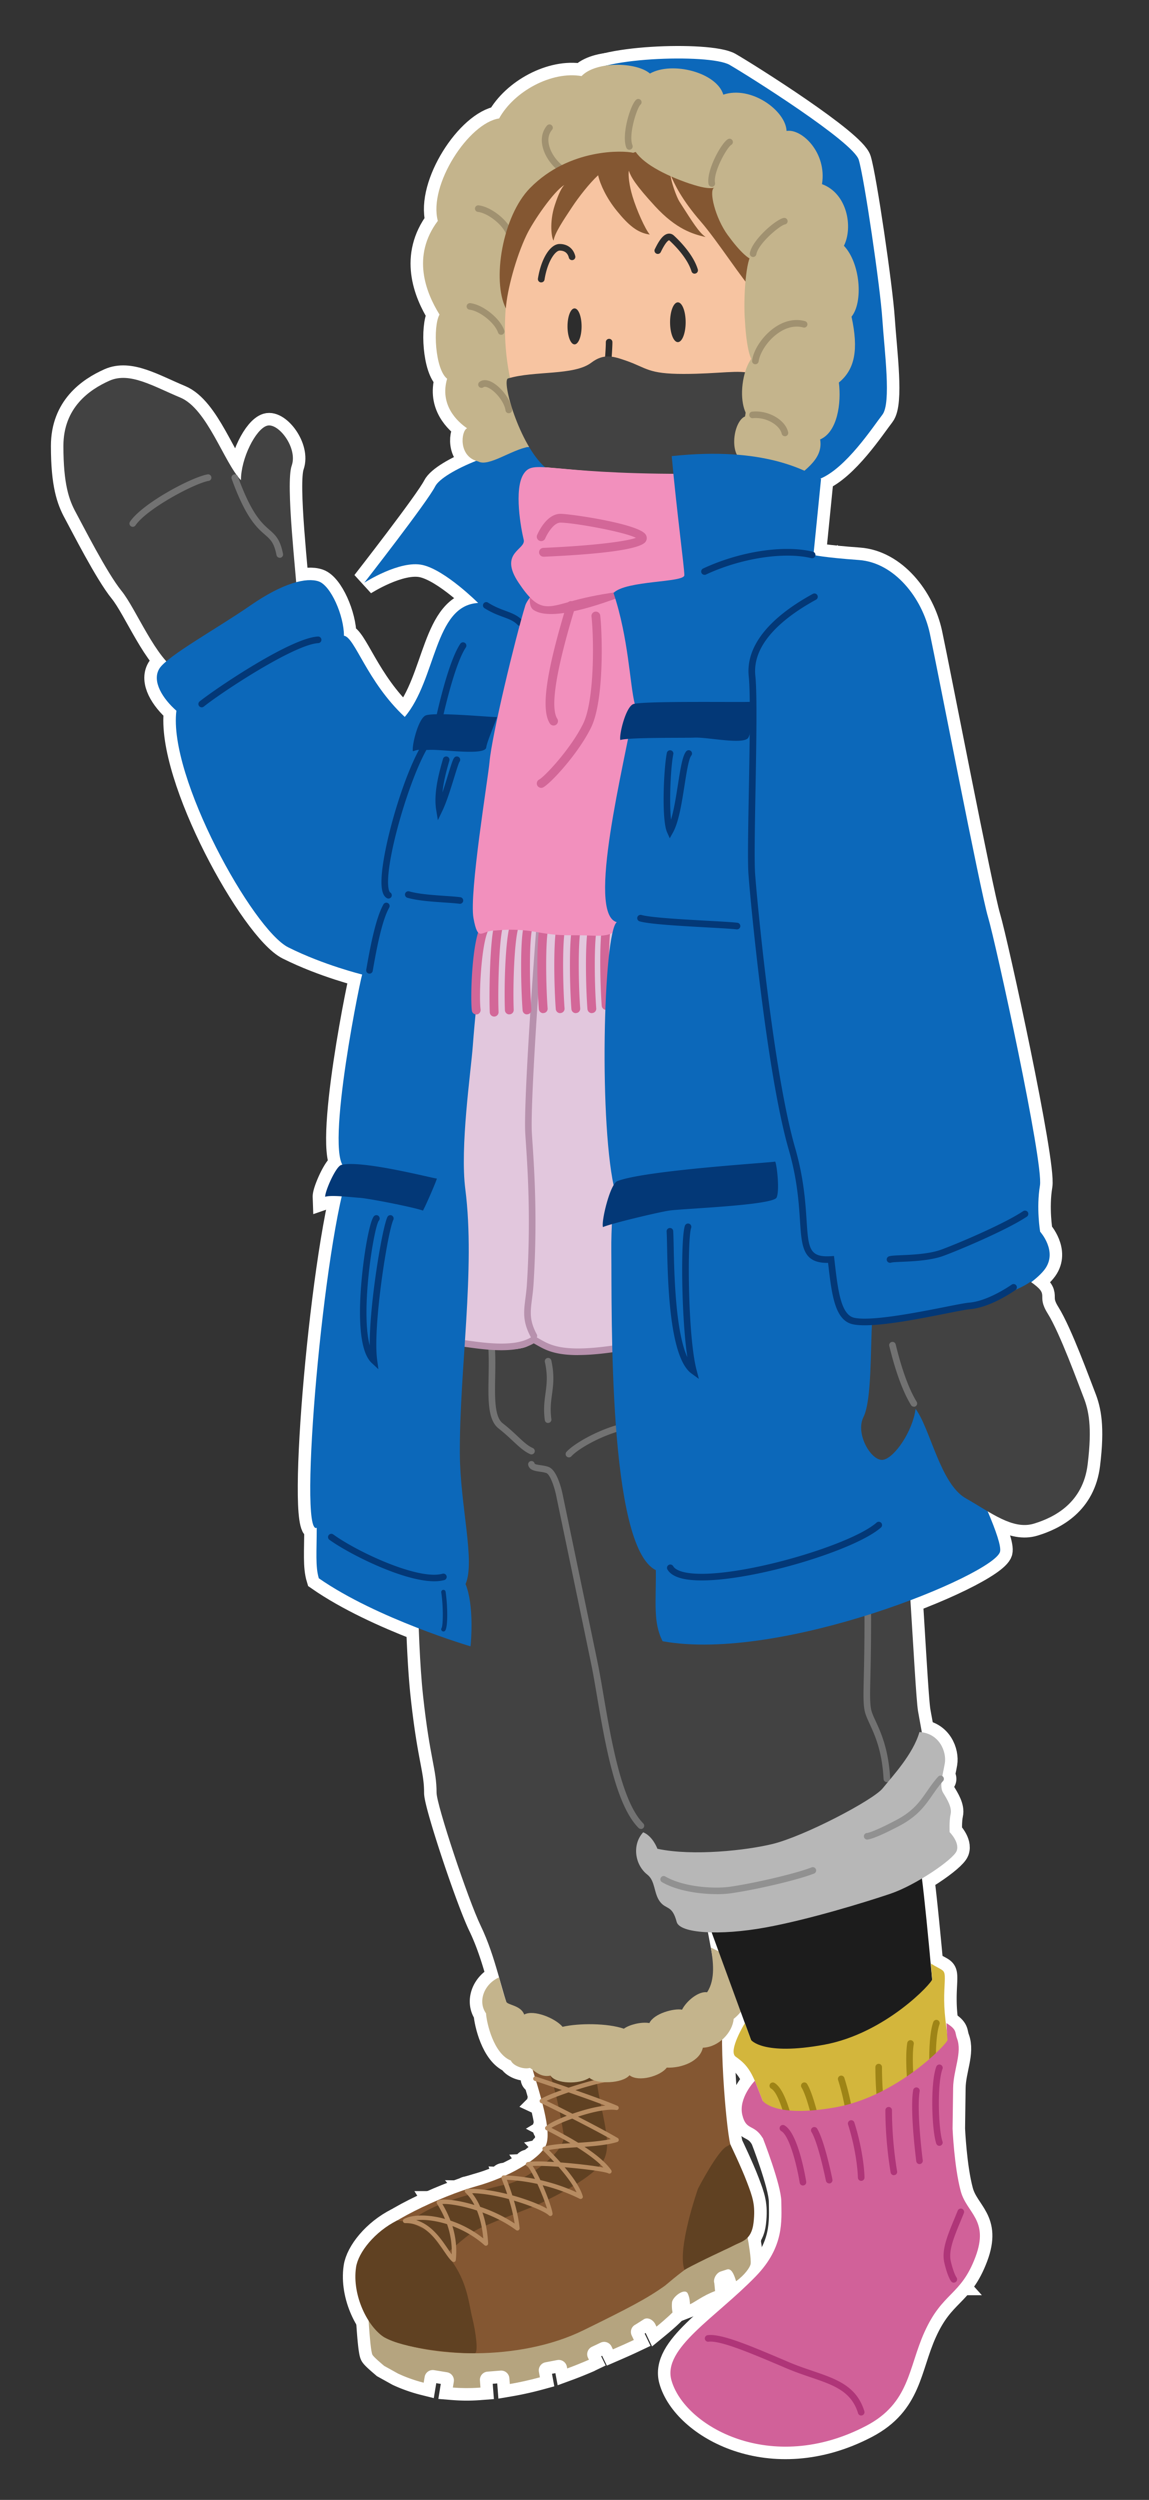 <svg id="_レイヤー_2" xmlns="http://www.w3.org/2000/svg" viewBox="0 0 230 500"><rect x="0" y="0" width="230" height="500" fill="#333333" stroke="none"/><defs><clipPath id="clippath"><rect width="230" height="500" fill="none"/></clipPath><style>.cls-1{fill:#604122}.cls-2{fill:#0c68ba}.cls-3{fill:#f290bd}.cls-5{fill:#727272}.cls-7{fill:#a09170}.cls-8{fill:#2d2d2d}.cls-9{fill:#424242}.cls-10{fill:#b791ad}.cls-12{fill:none;stroke:#fff;stroke-width:5px}.cls-17{fill:#845732}.cls-18{fill:#c4b48c}.cls-20{fill:#033877}.cls-21{fill:#d36798}</style></defs><g id="_レイヤー_4"><g clip-path="url(#clippath)"><path class="cls-12" d="M116.84 15.5c1.42-4 25.21-4.84 29.2-2.53 3.99 2.31 24.77 15.41 25.86 18.99s4.3 25.42 4.72 31.84 1.83 16.83 0 19.16c-1.83 2.34-7.26 10.72-12.54 12.83s-8.01-6.58-8.01-6.58l-2.21-49.61-37.03-24.09zM59.63 120.75c-.34-5.88-2.5-24.04-1.24-27.61s-2.7-8.67-4.95-7.99c-2.25.68-5.21 6.5-5.21 10.89-3.38-3.49-6.73-14.27-12.13-16.52s-10.13-5.18-14.18-3.38-9.23 5.4-9.23 13.06 1.13 10.81 2.48 13.28 6.22 12.1 9.15 15.7 6.91 13.73 11.39 16.1c3.35 1.77 8.73 4.05 8.73 4.05l15.2-17.59z"/><path class="cls-12" d="M56 111.56c-.31 0-.59-.22-.65-.53-.49-2.49-1.18-3.09-2.33-4.1-1.61-1.41-3.82-3.34-6.65-11.17-.12-.34.05-.72.4-.85.34-.12.72.05.85.4 2.72 7.51 4.78 9.31 6.28 10.63 1.22 1.07 2.18 1.91 2.75 4.84.07.36-.16.71-.52.78-.04 0-.09.01-.13.01zm-29.43-6.19c-.13 0-.26-.04-.37-.12a.66.66 0 01-.17-.92c2.57-3.74 12.38-8.91 15.52-9.45a.658.658 0 11.22 1.3c-2.81.49-12.34 5.53-14.65 8.9-.13.19-.34.29-.55.29zM81 264.95c2.08 23.43 0 30.51 0 30.51s-.85 2.92.53 6.51c2.47 6.42 1.76 24.31 3.15 37.15 1.39 12.83 2.71 14.68 2.71 19.45 0 2.39 6.3 21.36 8.83 26.59 3.05 6.31 4.16 13.21 6.07 17.97 1.91 4.76 4.19 4.88 16.06 4.88s25.97-7.62 25.97-7.62l-4.16-22.18s19.4-1.1 22.9-2.45 18.36-8.78 21.06-14.18.31-15.32-.36-19.38-2.34-42.62-3.69-46.74 1.35-12.47 1.35-16.74-.68-18.39-.68-18.39l-52-8.41s-48.54 4-47.74 13.04z"/><path class="cls-12" d="M106.39 290.9a.66.66 0 01-.27-.06c-1.22-.56-2.16-1.43-3.35-2.54-.82-.76-1.74-1.63-2.97-2.6-2.15-1.69-2.08-5.64-2-10.22.05-2.71.1-5.52-.28-8.2-.05-.36.2-.7.56-.75.36-.05.7.2.75.56.39 2.78.34 5.77.29 8.4-.07 4.05-.14 7.88 1.49 9.16 1.28 1 2.23 1.89 3.06 2.67 1.14 1.07 1.96 1.84 2.99 2.3.33.15.48.54.33.88-.11.24-.35.39-.6.39zm3.32-6.29a.65.65 0 01-.65-.57c-.3-2.18-.08-3.79.13-5.34.25-1.84.48-3.58-.12-6.3-.08-.36.15-.71.5-.79.36-.08.71.15.79.5.65 2.95.39 4.89.14 6.76-.21 1.53-.4 2.98-.13 4.98.05.36-.2.7-.57.74h-.09zm4.17 6.88a.662.662 0 01-.49-1.1c2.19-2.43 11.58-7.28 16.87-5.85.35.1.56.46.47.81-.1.35-.46.56-.81.47-4.76-1.29-13.57 3.26-15.54 5.45-.13.14-.31.22-.49.22zm14.42 74.31c-.17 0-.34-.06-.47-.19-4.62-4.63-6.68-16.73-8.34-26.45-.4-2.33-.77-4.54-1.14-6.31-1.16-5.63-3.64-17.52-5.28-25.38-.94-4.51-1.62-7.76-1.7-8.17-.41-2.06-1.3-4.44-2.02-4.68-.41-.14-.87-.21-1.32-.27-.95-.14-2.03-.3-2.29-1.31-.09-.35.12-.71.48-.8.35-.09.71.12.8.48.04.16.77.27 1.2.33.48.07 1.02.15 1.54.33 1.75.59 2.66 4.49 2.9 5.67.08.4.76 3.65 1.7 8.16 1.64 7.86 4.12 19.75 5.28 25.38.37 1.8.75 4.01 1.15 6.36 1.54 9.03 3.65 21.41 7.97 25.74.26.26.26.68 0 .94-.13.13-.3.19-.47.19zm49.23-9.35a.66.66 0 01-.66-.63c-.3-5.61-1.73-8.72-2.77-10.99-.49-1.07-.88-1.92-1.04-2.77-.27-1.48-.23-3.1-.15-6.66.06-2.61.14-6.19.14-11.47 0-6.69-1.46-12.09-2.75-16.86-1.06-3.93-1.98-7.33-1.75-10.43v-.06c.66-3.83 1.71-6.54 2.4-8.34.3-.77.58-1.5.58-1.74a.66.66 0 111.32 0c0 .49-.25 1.14-.67 2.21-.67 1.74-1.69 4.37-2.32 8.05-.21 2.87.68 6.15 1.71 9.96 1.31 4.85 2.8 10.34 2.8 17.2 0 5.3-.08 8.88-.14 11.5-.08 3.46-.11 5.04.13 6.39.13.69.48 1.47.94 2.46 1.03 2.23 2.57 5.61 2.89 11.48.02.36-.26.68-.62.7h-.04zm-27.88 90.95c-.2-.95-76.12 11.96-76.12 11.96s.44 10.36 1.01 11.59c.21.46 1.95 1.89 2.35 2.24l2.83 1.57c1.22.57 3.09 1.3 5.09 1.8l.19-1.15c.15-.9.99-1.51 1.89-1.36l2.59.42c.9.15 1.51.99 1.36 1.89l-.19 1.17c1.63.13 3.35.16 5.15.03.13 0 .25-.02.38-.03l-.11-1.41c-.07-.91.6-1.7 1.51-1.77l2.61-.21c.91-.07 1.7.6 1.77 1.51l.09 1.17c2.05-.35 4.05-.8 6.03-1.34l-.2-1.08c-.17-.89.42-1.75 1.31-1.92l2.36-.45c.89-.17 1.75.42 1.92 1.31l.07.37c1.42-.52 2.84-1.09 4.29-1.72.02 0 .04-.02.06-.03l-.19-.39c-.39-.82-.04-1.8.78-2.19l1.75-.83c.82-.39 1.8-.04 2.19.78l.27.56c1.66-.72 3.03-1.33 4.19-1.88l-.43-.9c-.39-.82-.04-1.8.78-2.19l1.74-1.1c.82-.39 1.82.23 2.21 1.05l.23.48c2.2-1.8 3.22-2.85 3.22-2.85s-.22-.89-.11-2.01c.11-1.13 2.58-2.98 3.15-1.77.43.9.39 1.65.45 2.15.82-.32 2.59-1.74 5.02-2.64l-.15-1.57c-.28-.86.41-2.06 1.27-2.34l1.26-.41c.86-.28 1.36.94 1.65 1.8l.18.55c1.69-1.21 2.81-2.78 2.91-3.46.14-.9-.43-4.42-.63-5.38z"/><path class="cls-12" d="M105.84 411.44c2.31 7.47 4.74 14.95 3.39 17.73s-7.67 6.36-13.75 8.05c-7.29 2.02-19.28 7.77-20.66 10.78-2.22 4.84-3.26 16.24 2.14 19.5 8.78 4.02 26.9 4.92 39.85-1.44 8.86-4.35 12.64-6.28 16.32-8.92 4.82-4.08 7.93-6.23 12.32-7.33 2.7-1.35 4.73-1.98 5.13-4.4 1.16-7.15-3.48-12.9-4.39-16.52s-2.48-23.47-1.13-27.35c1.35-3.89-22.07 10.59-22.07 10.59l-23.2-4.12 6.05 3.43z"/><path class="cls-12" d="M119.43 416.18c.9 6.75 3.31 12.65 1.32 16-1.99 3.35-9.71 7.12-12.49 8.47-2.78 1.35-11.06 4.19-13.45 5.68-1.8 1.13-5.3 4.31-5.3 4.31-4.24-4.88-6.85-6.81-7.86-5.95 3.64-3.18 8.86-4.76 12.06-5.68 2.09-.61 3.48-1.24 7.76-2.14 3.7-.78 11.92-6.44 11.37-9.91-.85-5.35-2.27-11.99-4.05-15.2-1.79-3.21 7.49-1.01 7.49-1.01l3.15 5.41zm26.16 13.07c-1.8.64-5.87 8.5-5.87 8.5s-4.24 12.04-2.71 16.23c3.7-2.02 8.16-3.98 9.78-4.83 1.6-.85 3.63-.99 4.05-4.58s-.2-5.17-1.31-8.11-3.34-7.57-3.34-7.57l-.61.37z"/><path class="cls-12" d="M79.51 444.11c5.75.62 7.33 3.42 10.71 7.85s3.65 8.98 4.33 11.68c.68 2.7 1.29 7.15.43 7.03-4.67 0-14.31-1-18.01-3.18-3.23-1.9-6.55-8.28-5.7-14.02.44-2.97 3.74-7.12 8.25-9.37z"/><path class="cls-12" d="M90.78 452.4c-.1 0-.2-.04-.29-.11-.5-.42-1.01-1.18-1.61-2.05-1.61-2.37-3.81-5.6-7.64-5.6h-.14c-.2 0-.37-.13-.43-.33-.05-.2.04-.4.22-.5 1.6-.87 4.73-.97 8.19 0-.43-1.03-.97-2.05-1.61-3.07a.437.437 0 01.2-.64c.91-.4 3.86-.12 7.3.92-.5-.97-1.1-1.8-1.79-2.47a.432.432 0 01.28-.75c2.41-.11 5.33.34 8.07 1.03-.42-1.26-.84-2.35-1.13-3.12a.461.461 0 01.05-.41c.08-.12.21-.19.36-.2.04 0 2.61-.02 6.28.71-.66-1.34-1.25-2.36-1.54-2.53a.413.413 0 01-.29-.43c0-.2.16-.36.35-.41.84-.19 2.91-.17 5.32-.02-.65-.71-1.37-1.46-2.15-2.25l-.07-.07a.464.464 0 01-.12-.42c.04-.15.15-.27.29-.32 1.22-.39 3.17-.56 5.3-.7a90.92 90.92 0 00-4.47-2.43l-.37-.19a.422.422 0 01-.23-.32c-.02-.14.02-.28.12-.38.57-.57 2.21-1.39 4.23-2.16-2.3-1.16-4.29-2.14-5.19-2.56a.435.435 0 01-.25-.36c-.01-.16.06-.31.18-.4.61-.43 2.26-1.12 4.27-1.84-2.99-1.03-5.38-1.82-5.44-1.84a.444.444 0 01-.28-.56.44.44 0 01.56-.28c.06.02 3.03 1 6.51 2.21 2.31-.77 4.88-1.5 6.92-1.92-5.75-1.14-12.76-2.44-13.59-2.4-.25 0-.45-.17-.47-.41s.17-.45.41-.47c1.37-.07 14.87 2.63 16.41 2.94.22.04.37.25.35.48-.02.23-.21.4-.44.4-1.69 0-5.09.88-8.22 1.88 3.22 1.12 6.6 2.35 8.4 3.13.2.09.31.31.25.53-.06.21-.27.35-.49.31-1.78-.28-4.86.41-7.65 1.33 2.98 1.53 6.12 3.19 7.95 4.27a.442.442 0 01-.1.8c-1.85.55-4.24.79-6.55.96 2.17 1.42 4.22 3.05 5.35 4.67.12.17.1.39-.03.55-.14.15-.36.19-.54.09-.64-.35-4.8-.89-8.75-1.22 1.97 2.34 3.19 4.27 3.62 5.78.05.17 0 .35-.14.46-.13.11-.32.13-.48.06-2.58-1.29-5.14-2.14-7.4-2.7 1 2.28 1.87 4.74 1.98 5.66.02.19-.08.37-.24.45a.44.44 0 01-.5-.08c-.71-.71-3.58-1.96-7-2.96.51 1.73.96 3.65 1.14 5.5.02.17-.07.34-.22.43s-.34.07-.48-.03c-2.06-1.53-4.46-2.7-6.74-3.53.63 1.79 1.02 3.89 1.14 6.19 0 .18-.09.34-.25.42-.16.08-.35.05-.48-.07-1.97-1.75-4.23-3-6.42-3.82.69 2.24.92 4.52.68 6.8-.02.16-.12.3-.27.36-.05.02-.11.03-.16.03zm-7.48-8.35c3.06.9 4.97 3.72 6.32 5.7.29.42.55.81.8 1.14.08-2.03-.23-4.05-.93-6.04-2.33-.73-4.54-.97-6.19-.8zm6.87.09c2.21.74 4.5 1.9 6.57 3.56-.19-2.11-.62-3.99-1.27-5.58-3.02-.99-5.71-1.38-6.92-1.3.66 1.1 1.2 2.21 1.62 3.33zm5.95-2.76c2.3.78 4.73 1.89 6.89 3.34-.24-1.67-.68-3.37-1.15-4.89-2.45-.65-5.1-1.14-7.38-1.18.64.77 1.19 1.69 1.64 2.73zm6.43-2.29c2.9.8 5.49 1.82 6.95 2.66-.39-1.35-1.16-3.27-1.93-4.95-2.82-.62-5.07-.77-6.11-.82.31.83.71 1.9 1.09 3.1zm5.62-3.05c2.19.5 4.69 1.27 7.25 2.45-.65-1.39-1.86-3.1-3.63-5.12-2.09-.15-4.01-.22-5.17-.16.47.66 1.02 1.69 1.55 2.83zm4.03-3.53c3.18.24 6.65.64 8.59 1.02-1.33-1.42-3.31-2.83-5.28-4.06-.12 0-.24.02-.36.02-2.02.13-3.95.25-5.28.53.85.87 1.63 1.7 2.33 2.48zm-1.83-6.92c1.33.69 3.34 1.73 5.37 2.98 2.21-.14 4.59-.32 6.53-.74-2.03-1.15-5-2.7-7.72-4.09-1.79.64-3.34 1.34-4.18 1.85zm-.95-5.4a219 219 0 015.17 2.58c2.17-.76 4.61-1.41 6.59-1.63-2.08-.8-4.84-1.78-7.36-2.65-1.83.62-3.46 1.25-4.41 1.7z"/><path class="cls-12" d="M99.9 395.49c-3.04 1.35-4.3 4.84-2.61 7.2.11 1.88 1.51 8.08 4.98 9.44.36.96 2.42 1.85 3.81 1.47.8.46 2.07 1.97 4.11 1.54 1.11 1.67 5.74 1.8 7.8.44 1.44 1.31 6.58 1.18 8.02-.51 1.82 1.43 6.21.17 7.46-1.53 2.97.13 6.64-1.26 7.22-3.98 3.18-.11 5.94-3.05 6.17-5.76 4.27-3.49 2.45-6.87.93-9.91s.95-1.15-5.49-4.36c.41 2.52 1 6.32-.76 8.94-1.69-.26-4.11 1.71-5.01 3.48-1.63-.31-5.63.76-6.54 2.68-1.62-.29-4.04.33-5.11 1.13-3.26-1.13-9.06-1.13-12.27-.38-1.41-1.71-5.8-3.51-7.68-2.45-.65-1.86-3.35-1.89-3.59-2.57-.96-2.74-1.43-4.9-1.43-4.9zm3.87-276.73c-9.62 3.28-12.47 3.05-14.31 11.58-1.62 7.5-7.73 17.19-7.73 17.19-1.8-5.94-13.32-14.48-15.85-21.27-2.53-6.79-2.39-6.13-4.92-8.43s-23.27 11.43-24.79 13.83c1.52 5.94 6.64 14.79 9.68 23.19 3.04 8.4 14.58 35.8 23.19 38.3 8.02 2.33 9.46 2.64 12.98 2.71-1.4 13.69-.49 22.07 1 31.02 1.52 9.12-2.03 27.2-3.04 30.82-1.01 3.62 3.04 10.21 6.08 10.21s19.63 4.45 20.77 0c2.53 2.03 6.58 2.7 17.73 1.35 11.14-1.35 17.73-2.8 24.31-4.86 6.58-2.06 13.68 2.06 16.72 0l3.04-2.06c4.05 4.05 8.61 3.62 14.18 2.06 5.57-1.55 16.21-6.26 18.74-6.7s4.05-3.08 4.56-5.81 3.04-4.87 0-9.12c-3.04-4.25-6.08-21.98-8.1-29.07-2.03-7.09-9.62-45.59-9.62-45.59l.51-4.78s-2.03-3.92-2.03-6.66.51-15.91-.51-19.46c-1.01-3.55-1.52-13.13-8.61-18.72-7.09-5.59-18.42-7.56-18.42-7.56l-43.88-.5-11.65 8.31z"/><path class="cls-12" d="M151.05 133.32c-.06 0-.12 0-.19-.03a.663.663 0 01-.45-.82c1.55-5.28 6.24-12.98 14.78-18.77a.663.663 0 11.74 1.1c-8.26 5.6-12.84 13.22-14.26 18.05a.66.66 0 01-.63.48zm16.35 127.67c-.23 0-.44-.11-.57-.32-.44-.73-.64-1.07-.23-1.45.06-.05.2-.17.42-.18-.02-.37-.11-1.06-.4-2.27-.79-3.34-.47-7.24-.17-11 .23-2.83.44-5.49.16-7.63-.26-1.95-.7-2.54-1.36-3.43-.97-1.3-2.29-3.08-3.69-9.69-1.56-7.33-1.8-14.81-1.98-20.27-.09-2.77-.16-4.96-.39-6.08-.3-1.48-1.02-2.93-1.73-4.33-.86-1.7-1.66-3.31-1.66-4.9 0-2.41-3.61-23.6-7.05-32.5-2.36-6.11-1.98-9.1-1.62-11.98.17-1.32.33-2.56.22-4.1a.66.66 0 01.62-.7c.37-.03.68.25.7.62.11 1.67-.06 3.03-.23 4.36-.35 2.72-.7 5.53 1.54 11.33 3.33 8.62 7.14 30.07 7.14 32.97 0 1.28.74 2.75 1.52 4.31.74 1.48 1.51 3 1.84 4.66.25 1.23.32 3.46.41 6.29.18 5.41.42 12.82 1.95 20.04 1.34 6.33 2.57 7.97 3.46 9.17.7.94 1.31 1.75 1.61 4.05.3 2.28.08 5.02-.15 7.91-.29 3.67-.6 7.46.14 10.6.59 2.51.54 3.37.15 3.78a.656.656 0 01-.66.74zm-83.89-67.17h-.08a.662.662 0 01-.58-.73c.28-2.4 1.08-6.49 2.09-11.67 1.4-7.2 3.15-16.17 4.33-24.8 1.51-11.03 3.59-16.04 4.97-19.35.49-1.18.88-2.11 1.13-3.03.41-1.48.86-2.55 1.23-3.4.56-1.31.78-1.86.48-2.59-.14-.34.03-.72.36-.86.34-.14.72.03.86.36.52 1.27.09 2.25-.49 3.61-.35.82-.79 1.83-1.17 3.23-.28 1-.7 2.02-1.18 3.19-1.35 3.25-3.39 8.17-4.88 19.02-1.19 8.67-2.94 17.66-4.34 24.88-1 5.15-1.8 9.22-2.07 11.57a.66.66 0 01-.66.58zm-7.57-19.56a.67.67 0 01-.57-.32.659.659 0 01.23-.91c1.12-.67 3.13-3.98 5.11-11.09.93-3.34-.1-6.04-1.09-8.65-.75-1.96-1.45-3.81-1.3-5.81a.662.662 0 111.32.1c-.13 1.71.52 3.43 1.21 5.24 1.02 2.68 2.17 5.71 1.13 9.47-.85 3.05-3.1 10.31-5.7 11.87-.11.06-.22.09-.34.09zm30.93 93.59a.65.65 0 01-.58-.35c-1.71-3.15-1.46-5.12-1.11-7.85.11-.85.23-1.82.3-2.92.8-12.88.16-22.61-.23-28.42-.04-.56-.07-1.07-.1-1.55-.35-5.56 1.36-31.05 2.7-47.37.35-4.3.63-8.23.9-12.02.74-10.48 1.32-18.76 2.84-24.56.09-.35.45-.57.81-.47.35.09.57.45.47.81-1.48 5.69-2.06 13.91-2.8 24.32-.27 3.8-.55 7.72-.9 12.04-1.29 15.81-3.04 41.75-2.7 47.18.03.48.06.99.1 1.55.39 5.84 1.04 15.63.23 28.59-.07 1.14-.2 2.13-.31 3-.33 2.58-.54 4.28.96 7.05a.664.664 0 01-.58.98z"/><path class="cls-12" d="M115.68 271.03c-4.69 0-6.57-1.07-8.22-2-.21-.12-.42-.24-.62-.35-3.55 2.1-9.35 1.31-13.24.78-.61-.08-1.16-.16-1.62-.21h-.09c-3.37-.39-6.03-.69-7.78-1.45-1.75-.77-2.56-2.95-3.35-5.07-.09-.24-.18-.47-.26-.71a.658.658 0 111.23-.47l.27.72c.69 1.86 1.4 3.77 2.64 4.31 1.56.68 4.14.97 7.4 1.34h.09c.48.06 1.04.14 1.66.23 3.58.49 9.56 1.31 12.66-.78l.32-.22.34.17c.35.17.67.36 1.01.55 2.51 1.43 5.64 3.2 20.64.18 8.98-1.81 14.15-3.04 17.24-3.78 2.92-.7 4.25-1.02 5.52-1.05 1.64-.04 4.03.26 6.55.58 1.44.19 2.94.38 4.34.51 2.64.25 3.5-.53 4.6-1.51.37-.33.76-.68 1.23-1a.66.66 0 11.75 1.09c-.4.27-.74.58-1.09.89-1.18 1.05-2.39 2.14-5.6 1.84-1.43-.13-2.93-.33-4.39-.51-2.47-.32-4.8-.61-6.34-.57-1.13.03-2.42.34-5.25 1.02-3.1.74-8.29 1.98-17.29 3.79-6.08 1.23-10.3 1.67-13.33 1.67z"/><path class="cls-12" d="M108.37 89.2c-7.6 0-19.75 5.07-21.27 8.1s-14.18 19.25-14.18 19.25 7.09-4.56 11.65-3.55c4.56 1.01 11.14 7.6 11.14 7.6-8.84.48-8.33 15.31-14.69 22.79-7.6-7.09-9.98-15.96-12.17-16.24 0-4.05-2.63-10.02-5.05-10.86-2.42-.84-7.09.25-13.68 4.81-6.58 4.56-16.72 10.13-18.24 12.66-1.52 2.53.73 6.02 3.43 8.39-1.69 13.17 15.31 43.79 22.4 47.33 7.09 3.55 14.78 5.43 14.78 5.43-.83 3.06-8.35 40.75-2.5 38.69-5.21 14.13-10.36 73.81-6.59 71.97 0 4.78-.29 7.77.42 10.1 11.65 8.1 30.36 13.61 30.36 13.61.11-.76.76-8.16-.99-12.46 1.98-4.48-1.08-15.7-1.14-26.01-.1-16.84 3.15-36.89 1.1-52.92-1.1-8.45 1.1-23.43 1.49-28.66 1.52-20.26 8.66-78.01 10.69-82.06 2.03-4.05 2.03-8.61 5.07-9.12 3.04-1.01-2.03-28.87-2.03-28.87z"/><path class="cls-12" d="M95.75 92.3c-4.11-.96-3.43-6.19-2.25-6.64-2-1.36-5.52-4.67-4-9.91-2.42-1.9-2.87-10.48-1.52-12.83-2.75-4.43-5.63-11.7-.34-18.74-1.91-7.2 6.19-19.59 12.27-20.49 3.01-5.45 10.52-9.51 16.5-8.47 2.85-3.01 11-2.84 13.69-.51 4.48-2.5 13.34-.23 14.69 4.22 5.59-1.86 12.49 3.21 12.66 7.26 3.04-.51 8.11 4.35 7.09 10.64 5.07 1.86 6.25 8.61 4.39 12.33 3.31 3.48 3.88 11.3 1.52 14.18 1.44 6.58.68 10.54-2.53 13.17.51 4.05-.25 9.88-3.75 11.38.71 4.23-3.64 6.37-6.59 9.19-12.82 12.25-35.68 2.42-51.71-7.73-3.57.63-8.05 4.07-10.14 2.95z"/><path class="cls-12" d="M100.32 66.96c-.28 0-.53-.17-.63-.45-.65-1.93-3.64-4.32-5.7-4.57a.662.662 0 01-.58-.73c.04-.36.38-.62.73-.58 2.56.31 5.99 3.06 6.8 5.46.12.35-.07.72-.41.84-.07.02-.14.03-.21.03zm1.67-19.56c-.28 0-.53-.17-.63-.45-.65-1.93-3.64-4.32-5.7-4.57-.36-.04-.62-.37-.58-.73s.37-.62.73-.58c2.56.3 5.99 3.06 6.8 5.46.12.35-.07.72-.41.84-.07.02-.14.03-.21.03zm-.15 35.25c-.32 0-.61-.24-.65-.57-.26-1.8-2.19-4.03-3.59-4.59-.21-.09-.6-.21-.81-.05-.29.22-.71.17-.93-.12-.22-.29-.17-.7.12-.93.38-.3 1.06-.56 2.12-.13 1.76.71 4.06 3.32 4.4 5.63.05.36-.2.7-.56.75h-.1zm10.36-48.36c-.14 0-.28-.04-.4-.14-1.47-1.12-3.06-3.26-3.31-5.54-.15-1.33.2-2.54 1-3.49.24-.28.65-.32.93-.08s.32.65.08.93c-.57.68-.81 1.52-.7 2.49.21 1.88 1.6 3.72 2.8 4.64.29.22.35.64.13.93-.13.17-.33.26-.53.26zm38.75 30.6c0 19.46-5.85 37.56-25.58 38.33-10.87.42-24.29-16.61-24.29-37.55 0-19.46 10.3-33.71 24.43-33.71s25.44 13.47 25.44 32.93z"/><ellipse class="cls-12" cx="115.01" cy="65.28" rx="1.41" ry="3.6"/><ellipse class="cls-12" cx="135.69" cy="64.45" rx="1.56" ry="3.98"/><path class="cls-12" d="M123.17 80.01c-.1 0-.2-.02-.3-.07-.04-.02-.95-.47-2.2-1.27a.661.661 0 01-.25-.82c.21-.69.85-7.05.85-9.42a.66.66 0 111.32 0c0 1.78-.47 7.42-.82 9.37.99.61 1.68.96 1.69.96a.664.664 0 01-.29 1.26zm-2.73-2.2s0 .02-.01.03c0 0 0-.02.01-.03zm4 14.58h-.15c-2.74-.06-5.26-1.71-6.42-4.21a.67.67 0 01.32-.88.67.67 0 01.88.32c.95 2.05 3.02 3.4 5.25 3.45 2.33.04 4.5-1.3 5.5-3.45.15-.33.55-.47.88-.32.33.15.47.55.32.88a7.276 7.276 0 01-6.58 4.21zm-16.1-35.91h-.11a.665.665 0 01-.55-.76c.64-4.01 2.47-6.92 4.35-6.92 1.57 0 2.74.9 3.12 2.41a.659.659 0 11-1.28.32c-.29-1.17-1.16-1.41-1.83-1.41-.86 0-2.44 2.07-3.04 5.8-.05.33-.33.56-.65.56zm30.71-1.74a.65.65 0 01-.63-.47c-.84-2.76-3.6-5.42-4.43-6.18-.03-.03-.05-.04-.05-.04s-.54.04-1.62 2.27l-.05.1a.664.664 0 01-1.19-.59l.05-.09c.92-1.9 1.71-2.82 2.56-2.99.43-.08.85.04 1.19.35.89.81 3.87 3.69 4.8 6.77a.664.664 0 01-.63.86z"/><path class="cls-12" d="M106.12 37.59c-5.56 5.64-7.67 18.53-4.86 24.09.23-3.48 1.97-10.17 4.17-14.73 1.29-2.68 5.39-8.68 7.53-9.95-.42.42-1.1 1.52-1.94 4.14-1.07 3.34-.62 6.53-.2 6.98.2-1.49 1.94-4.05 3.69-6.7 1.31-1.98 3.48-4.77 5.22-6.37.41 1.86 1.7 4.62 3.76 7.14 2.36 2.9 4.14 4.39 6.58 4.72-.89-1.01-2.62-4.85-3.45-7.6-.68-2.26-.89-4.24-.75-5.18.45 1.32 1.36 2.88 5.24 7.1 4.28 4.65 7.6 5.59 10.13 6.18-1.38-1-2.48-2.78-5.23-7.08-.6-.94-1.69-4.01-1.8-5.4.73 1.8 2.29 5.05 6.06 9.38 3.32 3.81 8.68 12.14 10.47 13.79.21-5.97-2-13.29-5.67-18.3-1.84-2.51-4.56-5.04-8.7-7.01-4.87-2.32-8.01-2.93-9.62-2.23-1.92-.48-12.75-.96-20.63 7.03zm2.98 55.87c-5.14-4.54-8.77-17.36-7.4-17.77 5.29-1.58 13.2-.53 16.66-3.15 2.51-1.9 4.41-1.29 7-.39 4.14 1.45 4.33 2.64 11.46 2.64s11.38-.91 13.57-.04c-.72 6.85-2.87 16.97-2.87 16.97l-3.04 4.85-35.38-3.11z"/><path class="cls-12" d="M149.08 63.54c.25 4.97.96 9.06 2.15 9.06s2.15-4.06 2.15-9.06-1.45-12.8-2.64-12.8-1.95 7.22-1.67 12.8zm-10.95-26.8c4.62 1.57 5.67.81 6.1-.3s.05-1.89-4.52-3.7-14.34-5.92-12.74-2.83c1.35 2.6 5.95 5.08 11.15 6.84z"/><path class="cls-12" d="M145.7 47.05c2.29 3.15 4.61 5.48 5.61 4.84s.12-3.83-1.98-7.14c-2.1-3.31-5.42-7.82-6.42-7.18s.21 5.94 2.79 9.49z"/><ellipse class="cls-12" cx="151.72" cy="77.2" rx="6.85" ry="3.11" transform="rotate(-83 151.732 77.196)"/><ellipse class="cls-12" cx="149.16" cy="87.54" rx="4.36" ry="2.15" transform="rotate(-83 149.169 87.542)"/><path class="cls-12" d="M150.75 51.4s-.08 0-.12-.01a.659.659 0 01-.53-.77c.49-2.67 5.22-6.75 6.78-7.03.36-.06.7.17.77.53.07.36-.17.7-.53.77-.99.18-5.32 3.79-5.72 5.97-.06.32-.34.54-.65.54zm-8.27-14.05c-.31 0-.59-.22-.65-.54-.48-2.67 2.51-8.16 3.87-8.97.31-.19.72-.09.91.23.19.31.09.72-.23.91-.87.52-3.64 5.42-3.25 7.61.06.36-.17.7-.53.77-.04 0-.08.01-.12.01zm-16.49-7.39c-.26 0-.51-.16-.61-.41-1.02-2.51.77-8.5 1.94-9.58a.66.66 0 01.93.03c.25.27.23.69-.04.93-.74.69-2.44 6.05-1.61 8.11a.663.663 0 01-.61.91zm25.21 42.89h-.09a.66.66 0 01-.56-.75c.32-2.32 2.3-5.14 4.7-6.72 1.94-1.28 3.98-1.67 5.89-1.15a.658.658 0 11-.35 1.27c-1.94-.53-3.69.24-4.81.98-2.37 1.56-3.89 4.15-4.12 5.8-.05.33-.33.57-.65.57zm5.92 14.4c-.3 0-.58-.21-.65-.52-.36-1.63-3.01-3.37-5.77-3.09a.654.654 0 01-.72-.59c-.04-.36.23-.69.59-.72 3.22-.33 6.65 1.64 7.2 4.12.08.36-.15.71-.5.79-.05.01-.1.02-.14.02zm-53.03 37.93c-.17 0-.34-.07-.47-.2-.78-.8-1.72-1.15-2.92-1.59-1.08-.4-2.31-.86-3.72-1.75-.31-.2-.4-.6-.2-.91.2-.31.6-.4.91-.2 1.29.82 2.45 1.25 3.47 1.63 1.3.48 2.42.9 3.4 1.9.26.26.25.68 0 .94-.13.13-.3.19-.46.19zm-26.32 54.54c-.11 0-.22-.03-.32-.08-.77-.43-1.12-1.53-1.09-3.48.12-7.45 6.08-27.05 10.35-29.97.57-2.81 2.88-13.61 5.43-17.43.2-.3.61-.39.92-.18.3.2.39.61.18.92-1.94 2.91-4.06 11.11-5.29 17.24-.04.2-.17.37-.35.46-3.45 1.76-9.8 21.51-9.92 28.98-.03 2.03.4 2.3.4 2.3a.66.66 0 01-.32 1.24zm-37.39-38.25a.664.664 0 01-.42-1.18c3.22-2.57 18.16-12.68 23.68-12.98.36-.02.68.26.7.62.02.36-.26.68-.62.7-4.81.26-19.22 9.73-22.92 12.69-.12.1-.27.15-.41.15zM68.3 233c4.13-1.08 18.93 2.84 19.13 2.71s-2 5-2.76 6.42c-1.87-.68-10.91-2.45-12.69-2.56-1.4-.08-5.68-.62-6.89-.2-.04-1.14 2.14-6.08 3.21-6.36z"/><path class="cls-12" d="M85.3 143.06c2.24-.67 13.89.49 14.15.34s-1.98 4.84-2.11 6.08c-.18 1.71-8.66.39-11.3.5-2.08.09-1.68-.28-3.39.28-.26-1.13 1.13-6.75 2.65-7.2zm6.76 37.7h-.08c-.89-.11-1.98-.18-3.13-.26-2.45-.17-5.22-.35-7.3-.94a.669.669 0 01-.46-.82c.1-.35.47-.55.82-.46 1.94.55 4.64.73 7.03.9 1.17.08 2.28.15 3.2.27.36.04.62.37.58.74a.66.66 0 01-.66.58zm-16.3 93.11l-1.36-1.27c-1.54-1.44-2.33-4.83-2.34-10.07-.01-7.55 1.73-18.27 2.83-19.31.27-.25.69-.24.93.03.24.26.24.66 0 .91-1.01 1.47-3.69 17.97-1.81 24.94-.05-8.48 2.52-23.61 3.54-25.69.16-.33.56-.46.88-.3s.46.56.3.88c-1.1 2.25-4.15 21.31-3.23 28.03l.25 1.84zm.06-29.7l-.01.01.01-.01zm11.83-80.12l-.34-2.08c-.55-3.4.62-7.52 1.24-9.74l.13-.45a.658.658 0 111.27.35l-.13.45c-.4 1.42-1.03 3.65-1.25 5.91.4-1.17.78-2.42 1.12-3.52.79-2.57 1.01-3.19 1.29-3.48.26-.26.68-.26.94 0 .25.25.26.64.04.9-.17.29-.61 1.71-1 2.97-.69 2.24-1.55 5.03-2.4 6.79l-.91 1.9zm4.28-11.63zm-5 163.85c-6.29 0-17.13-5.51-20.99-8.3a.658.658 0 01-.15-.92c.21-.3.63-.36.92-.15 4.77 3.46 17 9.2 21.87 7.86.35-.1.72.11.81.46.1.35-.11.72-.46.81-.59.16-1.27.24-2 .24zm1.83 10.04a.39.39 0 01-.23-.07.44.44 0 01-.14-.61c.3-.48.38-4.11-.06-7.13a.44.44 0 11.87-.13c.41 2.8.48 6.87-.06 7.73a.45.45 0 01-.37.21zm10.16-122.99c-.47 0-.86-.37-.88-.85-.16-3.74.02-14.22.9-17.49.13-.47.61-.75 1.08-.62.47.13.75.61.62 1.08-.78 2.89-1.01 12.86-.84 16.96.02.49-.36.9-.84.92h-.04zm-3.6-.43c-.44 0-.82-.33-.87-.77-.32-2.55-.02-14.4 2.03-17.4.28-.4.82-.5 1.23-.23.4.28.5.82.23 1.23-1.57 2.29-2.12 13.22-1.74 16.19.06.48-.28.92-.76.99h-.11zm6.63 0c-.47 0-.86-.37-.88-.85-.17-4.56.05-13.1.9-16.61.11-.47.59-.76 1.06-.65s.76.59.65 1.06c-.78 3.23-1.02 11.57-.85 16.13.02.49-.36.9-.85.91h-.03zm3.54 0c-.46 0-.84-.35-.88-.82-.33-4.4-.48-12.67.08-16.09a.881.881 0 011.74.28c-.52 3.16-.39 11.26-.06 15.67a.87.87 0 01-.81.94h-.07zm3.25-.25c-.46 0-.84-.35-.88-.82-.33-4.41-.48-12.67.08-16.09.08-.48.53-.8 1.01-.73.48.08.81.53.73 1.01-.52 3.16-.39 11.26-.06 15.67a.87.87 0 01-.81.94h-.07zm3.39 0c-.46 0-.84-.35-.88-.82-.33-4.41-.48-12.67.08-16.09.08-.48.53-.8 1.01-.73.48.08.81.53.73 1.01-.52 3.16-.39 11.26-.06 15.67a.87.87 0 01-.81.94h-.07zm3.13 0c-.46 0-.84-.35-.88-.82-.33-4.41-.48-12.67.08-16.09.08-.48.53-.8 1.01-.73.48.08.81.53.73 1.01-.52 3.16-.39 11.26-.06 15.67a.87.87 0 01-.81.94h-.07zm3.21 0c-.46 0-.84-.35-.88-.82-.33-4.4-.48-12.67.08-16.09.08-.48.53-.8 1.01-.73.48.08.81.53.73 1.01-.52 3.16-.39 11.26-.06 15.67a.87.87 0 01-.81.94h-.07zm2.86-.66c-.46 0-.84-.35-.88-.82-.33-4.41-.48-12.67.08-16.09.08-.48.53-.8 1.01-.73.48.08.81.53.73 1.01-.52 3.16-.39 11.26-.06 15.67a.87.87 0 01-.81.94h-.07zm2.9-.51c-.46 0-.84-.35-.88-.82-.33-4.41-.48-12.67.08-16.09.08-.48.53-.8 1.01-.73.48.08.81.53.73 1.01-.52 3.16-.39 11.26-.06 15.67a.87.87 0 01-.81.94h-.07zm3.09 0h-.07a.874.874 0 01-.81-.94c.33-4.41.46-12.51-.06-15.67a.881.881 0 011.74-.28c.57 3.42.41 11.68.08 16.09-.03.46-.42.82-.88.82z"/><path class="cls-12" d="M105.14 121.14c-2.02 6.6-6.7 26-7.15 31.26-.27 3.15-4.11 26.28-3.21 31.24s1.64 2.49 4.09 2.49c.68 0 3.86-.57 8.81.33 4.95.9 6.3.45 11.03.68s3.95-1.41 5.85-1.35c1.9.06 5.85-.9 5.85-.9v-67.31s-7.88-6.98-12.61-5.85-11.81 6.62-12.67 9.43z"/><path class="cls-12" d="M106.82 122.01c3.71 2.45 13.93-1.38 17.47-2.65s4.22 3.66 7.94 3.66-6.3-8.78-6.3-8.78-10.97.17-13.68 2.03c-2.7 1.86-6.17 3.23-6.17 3.23s-.27 1.85.74 2.51z"/><path class="cls-12" d="M136.74 94.77c-27.35 0-29.89-3.04-31.91 0s-.51 11.14 0 13.17-5.09 2.53-1.02 8.61 5.58 5.07 11.15 3.55c5.57-1.52 13.17-2.53 21.78-2.53s21.78-14.69 21.78-14.69l-21.78-8.1z"/><path class="cls-12" d="M110.81 145.11c-.29 0-.57-.14-.74-.4-1.82-2.83-.77-10.2 3.4-23.88a.883.883 0 011.69.51c-3.85 12.61-5.06 20.15-3.61 22.41.26.41.15.96-.26 1.22a.84.84 0 01-.48.14z"/><path class="cls-12" d="M108.34 157.58c-.32 0-.63-.18-.79-.48a.892.892 0 01.38-1.19c1.03-.52 6.25-6.02 8.78-11.12 2.37-4.77 2.16-17.46 1.69-21.48-.06-.48.29-.92.77-.98.48-.05.92.29.98.77.38 3.2.88 16.95-1.86 22.47-2.65 5.34-8.14 11.18-9.56 11.91-.13.07-.27.1-.4.1zm.47-46.24a.88.88 0 01-.04-1.76c10.12-.44 16.6-1.3 18.52-2.01-2.53-1.27-12.62-3.04-15.1-3.04-1.4 0-2.7 2.34-3.05 3.16-.19.45-.71.66-1.15.47a.874.874 0 01-.47-1.15c.18-.43 1.86-4.24 4.68-4.24 1.94 0 15.25 1.93 16.96 4.03.32.39.39.89.2 1.32-.26.59-1.07 2.38-20.51 3.23h-.04z"/><path class="cls-12" d="M164.35 95.79c-3.04-1.52-11.14-6.58-29.89-4.56 1.01 11.14 2.53 22.29 2.53 23.81s-11.65 1.01-14.18 3.55c3.04 9.12 3.24 18.18 4.26 22.23-2.15 12.27-9.72 41.93-3.61 43.62-2.7 2.12-3.65 41.36-.28 54.14-.5 1.15-.86 7.4-.81 11.65.13 12.29-.7 59.09 8.91 63.81.07 6.36-.59 10.47 1.36 14.22 23.7 4.29 66.1-13.22 67.53-17.86.66-2.12-5.07-13.82-5.07-13.82l-5.43-34.64c6.58 1.52 17-4.62 19.53-8.16 2.53-3.55-.99-7.43-.99-7.43s-.8-4.67-.04-9.23-8.87-48.63-10.39-53.69-10.13-49.64-11.65-56.73c-1.52-7.09-7.09-14.18-14.18-14.69s-9.12-1.01-9.12-1.01l1.52-15.2z"/><path class="cls-12" d="M174.59 263.96c-.38 5.88-.06 16.09-1.75 19.47s1.63 8.93 3.94 8.54c2.32-.4 5.96-5.82 6.49-10.18 2.93 3.87 4.94 14.98 10.03 17.87s9.42 6.37 13.67 5.08c4.24-1.29 9.82-4.24 10.75-11.84.93-7.6.2-10.86-.84-13.49s-4.7-12.77-7.16-16.7.72-3.47-3.44-6.36c-2.21 1.71-10.19 4.46-10.19 4.46l-21.5 3.14z"/><path class="cls-12" d="M182.93 281.35c-.22 0-.44-.11-.56-.31-2.34-3.8-3.81-9.64-4.29-11.56l-.07-.27c-.09-.35.12-.71.48-.8.36-.09.71.12.8.48l.07.28c.47 1.87 1.9 7.57 4.13 11.19a.665.665 0 01-.57 1.01zm-41.18 103.22l8.84 24.14 1.63 8.84s.34 4.39 7.09 5.07c6.75.68 17.78-1.69 22.9-5.74 5.13-4.05 5.46-3.04 5.46-6.42s-2.11-26.76-3.12-34.75-42.81 8.87-42.81 8.87z"/><path class="cls-12" d="M131.6 369.77c7.12 1.53 17.95.29 23.05-.96 6.35-1.55 20.14-8.77 22.04-11.13 1.9-2.36 6.1-6.83 7.36-11.26 4.11.26 5.45 4.07 5.08 6.25s-1.15 4.58-.35 5.88 1.82 2.95 1.51 4.29-.2 3.6-.2 3.6 2.06 2.05 1.41 3.76-8.21 6.86-13.28 8.57c-5.07 1.71-16.38 5.18-25.02 6.75-9.1 1.65-17.14 1.18-17.75-1.13-.91-3.44-2.1-2.39-3.35-4.05s-.9-4.13-2.51-5.39c-2.53-1.97-3.11-6.01-.84-8.48 1.96.8 2.85 3.31 2.85 3.31z"/><path class="cls-12" d="M143.45 378.84c-3.43 0-7.89-.64-10.93-2.39a.648.648 0 01-.24-.9c.18-.32.59-.42.9-.24 3.74 2.16 9.84 2.5 12.97 2.05 4.53-.65 12.81-2.52 16.32-3.87.34-.13.72.04.86.38.13.34-.04.72-.38.86-3.64 1.4-11.91 3.27-16.61 3.94-.8.11-1.79.18-2.89.18zm30.14-10.91a.66.66 0 110-1.32c.01 0 1.2-.14 5.85-2.6 3.38-1.78 4.72-3.72 6.15-5.78.65-.93 1.32-1.9 2.2-2.88.24-.27.66-.3.93-.05.27.24.3.66.05.93-.82.92-1.47 1.86-2.1 2.76-1.45 2.09-2.95 4.26-6.62 6.19-4.96 2.62-6.26 2.75-6.47 2.75zm-22.11 49.22c-1.35-3.6-2.65-4.67-4.22-5.8-1.58-1.13 1.84-6.7 1.84-6.7l1.23 3.35s2.33 3.21 14.64.96 21.72-12.46 21.63-13.1-.24-3.12-.24-3.12c2.18 1.36 2.68 1.13 2.76 2.48s-.31 3.83 0 7.43 1.15 8.38 1.15 8.38-1.96 9.85-12.32 10.98c-10.36 1.13-21.94 5.4-23.29 2.7s-3.17-7.57-3.17-7.57z"/><path class="cls-12" d="M158.71 428.62c-.32 0-.6-.23-.65-.56-.57-3.53-2.08-9.46-3.71-10.33a.659.659 0 01.62-1.16c2.74 1.46 4.23 10.28 4.39 11.28.06.36-.19.7-.55.76h-.11zm5.27-.84c-.31 0-.58-.22-.65-.53-.02-.07-1.51-7.51-2.89-9.74a.665.665 0 01.22-.91c.31-.19.72-.1.91.22 1.5 2.44 3 9.86 3.06 10.18.07.36-.16.71-.52.78-.04 0-.09.01-.13.01zm6.41-.51c-.36 0-.66-.29-.66-.65 0-.05-.08-4.63-1.97-10.62-.11-.35.08-.72.43-.83.35-.11.72.08.83.43 1.95 6.18 2.03 10.8 2.03 11 0 .37-.29.66-.65.67zm6.54-.84c-.32 0-.59-.23-.65-.55-.17-1-1.05-6.32-1.05-12.44a.66.66 0 111.32 0c0 6.01.85 11.23 1.03 12.21.06.36-.18.7-.54.76h-.11zm5.96-3.04c-.33 0-.61-.24-.66-.58-.05-.41-1.3-10.11-.62-14.21a.658.658 0 111.3.22c-.65 3.91.61 13.72.62 13.82.05.36-.21.69-.57.74h-.09zm4.56-3.13c-.27 0-.53-.17-.63-.45-.91-2.62-1.23-12.04 0-15.39.13-.34.51-.52.85-.39.34.13.52.51.39.85-1.11 3.01-.81 12.15 0 14.5.12.35-.06.72-.41.84-.07.02-.14.04-.22.04z"/><path class="cls-12" d="M152.67 427.62c-1.77-2.89-3.31-1.38-4.08-4.62-.81-3.41 2.51-6.83 2.51-6.83l1.58 4.02s2.42 3.51 14.73 1.26 22.35-12.82 22.26-13.46-.21-3.35-.21-3.35c2.18 1.36 1.63 1.81 2.11 3.07 1.07 2.84-.73 6.29-.78 9.91l-.11 8.13s.32 7.61 1.63 12.49c1.2 4.45 5.74 5.74 2.95 13.17-2.95 7.83-6.55 6.92-10.21 15.03-3.25 7.2-2.95 14.18-11.65 18.74-19.04 9.98-36.43.09-39-9.12-1.79-6.4 8.85-12.49 16.88-20.77 5.74-5.91 5.15-11.14 5.12-14.99-.03-3.3-3.71-12.7-3.71-12.7z"/><path class="cls-12" d="M160.73 437.12c-.32 0-.6-.23-.65-.56-.57-3.53-2.08-9.46-3.71-10.33a.659.659 0 01.62-1.16c2.74 1.46 4.23 10.28 4.39 11.28.06.36-.19.7-.55.76h-.11zm5.25-.42c-.31 0-.58-.22-.65-.53-.02-.07-1.51-7.51-2.89-9.74-.19-.31-.1-.72.22-.91.31-.19.72-.09.91.22 1.5 2.44 3 9.86 3.06 10.18.07.36-.16.71-.52.78-.04 0-.09.01-.13.01zm6.41-.51c-.36 0-.66-.29-.66-.65 0-.05-.08-4.63-1.97-10.62-.11-.35.08-.72.43-.83.35-.11.72.08.83.43 1.95 6.18 2.03 10.8 2.03 11 0 .37-.29.66-.65.67zm6.54-1.13c-.32 0-.59-.23-.65-.55-.17-1-1.05-6.32-1.05-12.44a.66.66 0 111.32 0c0 6.01.85 11.23 1.03 12.21.06.36-.18.7-.54.76h-.11zm5.14-2.22c-.33 0-.61-.24-.66-.58-.05-.41-1.3-10.11-.62-14.21a.658.658 0 111.3.22c-.65 3.91.61 13.72.62 13.82.05.36-.21.69-.57.74h-.09zm3.98-3.65c-.27 0-.53-.17-.63-.45-.9-2.62-1.23-12.04 0-15.39.13-.34.51-.52.85-.39.34.13.52.51.39.85-1.11 3.01-.81 12.15 0 14.5.12.35-.06.72-.41.84-.07.02-.14.04-.22.04zm-15.66 53.94a.66.66 0 01-.63-.47c-1.35-4.42-4.96-5.65-9.53-7.2-1.53-.52-3.1-1.06-4.76-1.76l-1.17-.5c-5.95-2.52-12.1-5.13-14.47-4.84-.36.05-.69-.21-.74-.57s.21-.69.57-.74c2.72-.35 8.48 2.1 15.15 4.93l1.17.5c1.61.68 3.17 1.21 4.67 1.72 4.73 1.61 8.82 3 10.37 8.06a.664.664 0 01-.63.86zm18.54-26.57c-.19 0-.37-.08-.5-.23-.12-.14-.73-.96-1.38-3.68-.62-2.56.54-5.36 2.01-8.92.21-.51.43-1.04.65-1.58.14-.34.52-.5.86-.37.34.14.5.52.37.86-.22.55-.44 1.08-.65 1.59-1.38 3.33-2.46 5.96-1.95 8.1.58 2.43 1.11 3.14 1.11 3.15.22.29.17.7-.11.92-.12.1-.27.15-.42.15zm-12.77-203.99c-.28 0-.54-.18-.63-.45a.66.66 0 01.42-.84c.41-.14 1.14-.17 2.5-.23 2.21-.1 5.56-.24 7.95-1.11 2.95-1.07 12.45-5.06 16.41-7.7.3-.2.71-.12.92.18.2.3.12.71-.18.92-4.05 2.7-13.7 6.75-16.69 7.84-2.58.94-6.05 1.09-8.34 1.19-.93.04-1.9.08-2.14.17-.07.02-.14.03-.21.03zm-37.14-137.6c-.25 0-.49-.14-.6-.38a.67.67 0 01.32-.88c7.35-3.43 16.19-4.78 21.99-3.36.35.09.57.44.49.8-.09.35-.45.57-.8.49-5.45-1.33-14.13.01-21.12 3.28-.09.04-.19.06-.28.06z"/><path class="cls-12" d="M173.08 265.07c-.89 0-1.67-.06-2.31-.19-3.64-.74-4.27-5.82-5.01-12.29h-.15c-4.92 0-5.14-3.27-5.48-8.53-.23-3.47-.54-8.23-2.24-14.09-4.52-15.64-7.77-50.74-8.07-55.18-.18-2.56-.05-9.41.08-16.65.16-9.04.35-19.29-.02-22.83-.62-5.89 3.82-11.6 12.83-16.53a.66.66 0 01.9.26c.18.32.06.72-.26.9-5.93 3.24-12.86 8.51-12.15 15.23.38 3.62.2 13.47.03 23-.13 7.21-.25 14.03-.08 16.54.3 4.43 3.54 39.38 8.02 54.9 1.73 6 2.05 10.84 2.28 14.37.37 5.64.49 7.54 4.86 7.27l.63-.04.11.93c.67 5.84 1.25 10.88 4 11.44 3.5.71 12.6-1.09 18.04-2.16 2.31-.46 4.13-.82 4.97-.89 3.82-.32 8.4-3.56 8.45-3.59.3-.21.71-.14.92.15.21.3.14.71-.15.92-.2.14-4.92 3.49-9.11 3.84-.76.06-2.55.42-4.82.87-4.9.97-11.87 2.35-16.25 2.35z"/><path class="cls-12" d="M126.81 140.81c2.24-.67 23.17-.3 23.44-.45s.41 5.68-.45 7.17-8.11-.11-10.75 0c-2.08.09-13.17-.08-14.88.48-.26-1.13 1.13-6.75 2.65-7.2zm-3.23 95.42c5.68-2.2 31.29-3.72 31.55-3.9s1.02 5.6.33 7.18-18.92 2.22-21.53 2.62c-2.06.31-11.59 2.56-13.23 3.3-.38-1.09 1.41-8.63 2.88-9.2zm23.94-50.35h-.08c-.93-.11-3.16-.24-5.74-.38-5.18-.29-11.64-.64-13.66-1.22a.669.669 0 01-.46-.82c.1-.35.47-.55.82-.46 1.89.54 8.53.9 13.38 1.17 2.61.14 4.86.27 5.83.39.36.04.62.37.58.74a.66.66 0 01-.66.58zm-13.45-18.21l-.54-1.21c-1.16-2.6-.64-13.05-.04-15.88.08-.36.43-.58.78-.51.36.08.59.43.51.78-.5 2.36-.86 9.36-.46 13.09.6-1.99 1.01-4.63 1.39-7.04.55-3.51.92-5.7 1.63-6.6.23-.29.64-.34.93-.11.29.23.34.64.11.93-.53.67-.95 3.37-1.36 5.99-.54 3.42-1.14 7.3-2.31 9.4l-.64 1.15zm5.84 108.13l-1.5-1.09c-4.43-3.22-4.73-18.28-4.88-25.51-.03-1.29-.05-2.31-.09-2.89a.66.66 0 01.62-.7c.36-.03.68.25.7.61.04.6.06 1.64.09 2.95.11 5.45.34 17.07 2.74 22.29-1.22-8.18-1.34-23.85-.49-26.3.12-.34.5-.53.84-.41.35.12.53.5.41.84-.78 2.24-.69 21.7 1.08 28.41l.47 1.8zm.56 40.3c-1.14 0-2.17-.07-3.07-.21-1.93-.31-3.2-.97-3.79-1.97a.668.668 0 01.23-.91c.31-.19.72-.08.91.23.37.64 1.36 1.1 2.86 1.34 9 1.44 32.53-5.36 37.86-10.05.27-.24.69-.21.93.06.24.27.22.69-.06.93-5.09 4.49-25.08 10.58-35.87 10.58zM73.96 194.73h-.11c-.36-.06-.6-.4-.54-.76.81-4.7 1.93-10.43 3.45-13.09a.66.66 0 111.15.65c-1.42 2.48-2.51 8.07-3.3 12.66-.06.32-.33.55-.65.55z"/><path class="cls-2" d="M116.84 15.5c1.42-4 25.21-4.84 29.2-2.53 3.99 2.31 24.77 15.41 25.86 18.99s4.3 25.42 4.72 31.84 1.83 16.83 0 19.16c-1.83 2.34-7.26 10.72-12.54 12.83s-8.01-6.58-8.01-6.58l-2.21-49.61-37.03-24.09z"/><path class="cls-9" d="M59.63 120.75c-.34-5.88-2.5-24.04-1.24-27.61s-2.7-8.67-4.95-7.99c-2.25.68-5.21 6.5-5.21 10.89-3.38-3.49-6.73-14.27-12.13-16.52s-10.13-5.18-14.18-3.38-9.23 5.4-9.23 13.06 1.13 10.81 2.48 13.28 6.22 12.1 9.15 15.7 6.91 13.73 11.39 16.1c3.35 1.77 8.73 4.05 8.73 4.05l15.2-17.59z"/><path class="cls-5" d="M56 111.56c-.31 0-.59-.22-.65-.53-.49-2.49-1.18-3.09-2.33-4.1-1.61-1.41-3.82-3.34-6.65-11.17-.12-.34.05-.72.4-.85.34-.12.72.05.85.4 2.72 7.51 4.78 9.31 6.28 10.63 1.22 1.07 2.18 1.91 2.75 4.84.07.36-.16.71-.52.78-.04 0-.09.01-.13.01zm-29.43-6.19c-.13 0-.26-.04-.37-.12a.66.66 0 01-.17-.92c2.57-3.74 12.38-8.91 15.52-9.45a.658.658 0 11.22 1.3c-2.81.49-12.34 5.53-14.65 8.9-.13.19-.34.29-.55.29z"/><path class="cls-9" d="M81 264.95c2.08 23.43 0 30.51 0 30.51s-.85 2.92.53 6.51c2.47 6.42 1.76 24.31 3.15 37.15 1.39 12.83 2.71 14.68 2.71 19.45 0 2.39 6.3 21.36 8.83 26.59 3.05 6.31 4.16 13.21 6.07 17.97 1.91 4.76 4.19 4.88 16.06 4.88s25.97-7.62 25.97-7.62l-4.16-22.18s19.4-1.1 22.9-2.45 18.36-8.78 21.06-14.18.31-15.32-.36-19.38-2.34-42.62-3.69-46.74 1.35-12.47 1.35-16.74-.68-18.39-.68-18.39l-52-8.41s-48.54 4-47.74 13.04z"/><path class="cls-5" d="M106.39 290.9a.66.66 0 01-.27-.06c-1.22-.56-2.16-1.43-3.35-2.54-.82-.76-1.74-1.63-2.97-2.6-2.15-1.69-2.08-5.64-2-10.22.05-2.71.1-5.52-.28-8.2-.05-.36.2-.7.56-.75.36-.05.7.2.75.56.39 2.78.34 5.77.29 8.4-.07 4.05-.14 7.88 1.49 9.16 1.28 1 2.23 1.89 3.06 2.67 1.14 1.07 1.96 1.84 2.99 2.3.33.15.48.54.33.88-.11.24-.35.39-.6.39zm3.32-6.29a.65.65 0 01-.65-.57c-.3-2.18-.08-3.79.13-5.34.25-1.84.48-3.58-.12-6.3-.08-.36.15-.71.5-.79.36-.08.71.15.79.5.65 2.95.39 4.89.14 6.76-.21 1.53-.4 2.98-.13 4.98.05.36-.2.7-.57.74h-.09zm4.17 6.88a.662.662 0 01-.49-1.1c2.19-2.43 11.58-7.28 16.87-5.85.35.1.56.46.47.81-.1.35-.46.56-.81.47-4.76-1.29-13.57 3.26-15.54 5.45-.13.14-.31.22-.49.22zm14.42 74.31c-.17 0-.34-.06-.47-.19-4.62-4.63-6.68-16.73-8.34-26.45-.4-2.33-.77-4.54-1.14-6.31-1.16-5.63-3.64-17.52-5.28-25.38-.94-4.51-1.62-7.76-1.7-8.17-.41-2.06-1.3-4.44-2.02-4.68-.41-.14-.87-.21-1.32-.27-.95-.14-2.03-.3-2.29-1.31-.09-.35.12-.71.48-.8.35-.09.71.12.8.48.04.16.77.27 1.2.33.48.07 1.02.15 1.54.33 1.75.59 2.66 4.49 2.9 5.67.08.4.76 3.65 1.7 8.16 1.64 7.86 4.12 19.75 5.28 25.38.37 1.8.75 4.01 1.15 6.36 1.54 9.03 3.65 21.41 7.97 25.74.26.26.26.68 0 .94-.13.13-.3.19-.47.19zm49.23-9.35a.66.66 0 01-.66-.63c-.3-5.61-1.73-8.72-2.77-10.99-.49-1.07-.88-1.92-1.04-2.77-.27-1.48-.23-3.1-.15-6.66.06-2.61.14-6.19.14-11.47 0-6.69-1.46-12.09-2.75-16.86-1.06-3.93-1.98-7.33-1.75-10.43v-.06c.66-3.83 1.71-6.54 2.4-8.34.3-.77.58-1.5.58-1.74a.66.66 0 111.32 0c0 .49-.25 1.14-.67 2.21-.67 1.74-1.69 4.37-2.32 8.05-.21 2.87.68 6.15 1.71 9.96 1.31 4.85 2.8 10.34 2.8 17.2 0 5.3-.08 8.88-.14 11.5-.08 3.46-.11 5.04.13 6.39.13.69.48 1.47.94 2.46 1.03 2.23 2.57 5.61 2.89 11.48.02.36-.26.68-.62.7h-.04z"/><path d="M149.65 447.4c-.2-.95-76.12 11.96-76.12 11.96s.44 10.36 1.01 11.59c.21.46 1.95 1.89 2.35 2.24l2.83 1.57c1.22.57 3.09 1.3 5.09 1.8l.19-1.15c.15-.9.99-1.51 1.89-1.36l2.59.42c.9.15 1.51.99 1.36 1.89l-.19 1.17c1.63.13 3.35.16 5.15.03.13 0 .25-.02.38-.03l-.11-1.41c-.07-.91.6-1.7 1.51-1.77l2.61-.21c.91-.07 1.7.6 1.77 1.51l.09 1.17c2.05-.35 4.05-.8 6.03-1.34l-.2-1.08c-.17-.89.42-1.75 1.31-1.92l2.36-.45c.89-.17 1.75.42 1.92 1.31l.07.37c1.42-.52 2.84-1.09 4.29-1.72.02 0 .04-.02.06-.03l-.19-.39c-.39-.82-.04-1.8.78-2.19l1.75-.83c.82-.39 1.8-.04 2.19.78l.27.56c1.66-.72 3.03-1.33 4.19-1.88l-.43-.9c-.39-.82-.04-1.8.78-2.19l1.74-1.1c.82-.39 1.82.23 2.21 1.05l.23.48c2.2-1.8 3.22-2.85 3.22-2.85s-.22-.89-.11-2.01c.11-1.13 2.58-2.98 3.15-1.77.43.9.39 1.65.45 2.15.82-.32 2.59-1.74 5.02-2.64l-.15-1.57c-.28-.86.41-2.06 1.27-2.34l1.26-.41c.86-.28 1.36.94 1.65 1.8l.18.55c1.69-1.21 2.81-2.78 2.91-3.46.14-.9-.43-4.42-.63-5.38z" fill="#b5a47f"/><path class="cls-17" d="M105.84 411.44c2.31 7.47 4.74 14.95 3.39 17.73s-7.67 6.36-13.75 8.05c-7.29 2.02-19.28 7.77-20.66 10.78-2.22 4.84-3.26 16.24 2.14 19.5 8.78 4.02 26.9 4.92 39.85-1.44 8.86-4.35 12.64-6.28 16.32-8.92 4.82-4.08 7.93-6.23 12.32-7.33 2.7-1.35 4.73-1.98 5.13-4.4 1.16-7.15-3.48-12.9-4.39-16.52s-2.48-23.47-1.13-27.35c1.35-3.89-22.07 10.59-22.07 10.59l-23.2-4.12 6.05 3.43z"/><path class="cls-1" d="M119.43 416.18c.9 6.75 3.31 12.65 1.32 16-1.99 3.35-9.71 7.12-12.49 8.47-2.78 1.35-11.06 4.19-13.45 5.68-1.8 1.13-5.3 4.31-5.3 4.31-4.24-4.88-6.85-6.81-7.86-5.95 3.64-3.18 8.86-4.76 12.06-5.68 2.09-.61 3.48-1.24 7.76-2.14 3.7-.78 11.92-6.44 11.37-9.91-.85-5.35-2.27-11.99-4.05-15.2-1.79-3.21 7.49-1.01 7.49-1.01l3.15 5.41zm26.16 13.07c-1.8.64-5.87 8.5-5.87 8.5s-4.24 12.04-2.71 16.23c3.7-2.02 8.16-3.98 9.78-4.83 1.6-.85 3.63-.99 4.05-4.58s-.2-5.17-1.31-8.11-3.34-7.57-3.34-7.57l-.61.37z"/><path class="cls-1" d="M79.51 444.11c5.75.62 7.33 3.42 10.71 7.85s3.65 8.98 4.33 11.68c.68 2.7 1.29 7.15.43 7.03-4.67 0-14.31-1-18.01-3.18-3.23-1.9-6.55-8.28-5.7-14.02.44-2.97 3.74-7.12 8.25-9.37z"/><path d="M90.78 452.4c-.1 0-.2-.04-.29-.11-.5-.42-1.01-1.18-1.61-2.05-1.61-2.37-3.81-5.6-7.64-5.6h-.14c-.2 0-.37-.13-.43-.33-.05-.2.04-.4.22-.5 1.6-.87 4.73-.97 8.19 0-.43-1.03-.97-2.05-1.61-3.07a.437.437 0 01.2-.64c.91-.4 3.86-.12 7.3.92-.5-.97-1.1-1.8-1.79-2.47a.432.432 0 01.28-.75c2.41-.11 5.33.34 8.07 1.03-.42-1.26-.84-2.35-1.13-3.12a.461.461 0 01.05-.41c.08-.12.21-.19.36-.2.04 0 2.61-.02 6.28.71-.66-1.34-1.25-2.36-1.54-2.53a.413.413 0 01-.29-.43c0-.2.16-.36.35-.41.84-.19 2.91-.17 5.32-.02-.65-.71-1.37-1.46-2.15-2.25l-.07-.07a.464.464 0 01-.12-.42c.04-.15.15-.27.29-.32 1.22-.39 3.17-.56 5.3-.7a90.92 90.92 0 00-4.47-2.43l-.37-.19a.422.422 0 01-.23-.32c-.02-.14.02-.28.12-.38.57-.57 2.21-1.39 4.23-2.16-2.3-1.16-4.29-2.14-5.19-2.56a.435.435 0 01-.25-.36c-.01-.16.06-.31.18-.4.61-.43 2.26-1.12 4.27-1.84-2.99-1.03-5.38-1.82-5.44-1.84a.444.444 0 01-.28-.56.44.44 0 01.56-.28c.06.02 3.03 1 6.51 2.21 2.31-.77 4.88-1.5 6.92-1.92-5.75-1.14-12.76-2.44-13.59-2.4-.25 0-.45-.17-.47-.41s.17-.45.41-.47c1.37-.07 14.87 2.63 16.41 2.94.22.04.37.25.35.48-.02.23-.21.4-.44.4-1.69 0-5.09.88-8.22 1.88 3.22 1.12 6.6 2.35 8.4 3.13.2.09.31.31.25.53-.06.21-.27.35-.49.31-1.78-.28-4.86.41-7.65 1.33 2.98 1.53 6.12 3.19 7.95 4.27a.442.442 0 01-.1.8c-1.85.55-4.24.79-6.55.96 2.17 1.42 4.22 3.05 5.35 4.67.12.17.1.39-.03.55-.14.15-.36.19-.54.09-.64-.35-4.8-.89-8.75-1.22 1.97 2.34 3.19 4.27 3.62 5.78.05.17 0 .35-.14.46-.13.11-.32.13-.48.06-2.58-1.29-5.14-2.14-7.4-2.7 1 2.28 1.87 4.74 1.98 5.66.02.19-.08.37-.24.45a.44.44 0 01-.5-.08c-.71-.71-3.58-1.96-7-2.96.51 1.73.96 3.65 1.14 5.5.02.17-.07.34-.22.43s-.34.07-.48-.03c-2.06-1.53-4.46-2.7-6.74-3.53.63 1.79 1.02 3.89 1.14 6.19 0 .18-.09.34-.25.42-.16.08-.35.05-.48-.07-1.97-1.75-4.23-3-6.42-3.82.69 2.24.92 4.52.68 6.8-.02.16-.12.3-.27.36-.05.02-.11.03-.16.03zm-7.48-8.35c3.06.9 4.97 3.72 6.32 5.7.29.42.55.81.8 1.14.08-2.03-.23-4.05-.93-6.04-2.33-.73-4.54-.97-6.19-.8zm6.87.09c2.21.74 4.5 1.9 6.57 3.56-.19-2.11-.62-3.99-1.27-5.58-3.02-.99-5.71-1.38-6.92-1.3.66 1.1 1.2 2.21 1.62 3.33zm5.95-2.76c2.3.78 4.73 1.89 6.89 3.34-.24-1.67-.68-3.37-1.15-4.89-2.45-.65-5.1-1.14-7.38-1.18.64.77 1.19 1.69 1.64 2.73zm6.43-2.29c2.9.8 5.49 1.82 6.95 2.66-.39-1.35-1.16-3.27-1.93-4.95-2.82-.62-5.07-.77-6.11-.82.31.83.71 1.9 1.09 3.1zm5.62-3.05c2.19.5 4.69 1.27 7.25 2.45-.65-1.39-1.86-3.1-3.63-5.12-2.09-.15-4.01-.22-5.17-.16.47.66 1.02 1.69 1.55 2.83zm4.03-3.53c3.18.24 6.65.64 8.59 1.02-1.33-1.42-3.31-2.83-5.28-4.06-.12 0-.24.02-.36.02-2.02.13-3.95.25-5.28.53.85.87 1.63 1.7 2.33 2.48zm-1.83-6.92c1.33.69 3.34 1.73 5.37 2.98 2.21-.14 4.59-.32 6.53-.74-2.03-1.15-5-2.7-7.72-4.09-1.79.64-3.34 1.34-4.18 1.85zm-.95-5.4a219 219 0 015.17 2.58c2.17-.76 4.61-1.41 6.59-1.63-2.08-.8-4.84-1.78-7.36-2.65-1.83.62-3.46 1.25-4.41 1.7z" fill="#b78c62"/><path class="cls-18" d="M99.9 395.49c-3.04 1.35-4.3 4.84-2.61 7.2.11 1.88 1.51 8.08 4.98 9.44.36.96 2.42 1.85 3.81 1.47.8.46 2.07 1.97 4.11 1.54 1.11 1.67 5.74 1.8 7.8.44 1.44 1.31 6.58 1.18 8.02-.51 1.82 1.43 6.21.17 7.46-1.53 2.97.13 6.64-1.26 7.22-3.98 3.18-.11 5.94-3.05 6.17-5.76 4.27-3.49 2.45-6.87.93-9.91s.95-1.15-5.49-4.36c.41 2.52 1 6.32-.76 8.94-1.69-.26-4.11 1.71-5.01 3.48-1.63-.31-5.63.76-6.54 2.68-1.62-.29-4.04.33-5.11 1.13-3.26-1.13-9.06-1.13-12.27-.38-1.41-1.71-5.8-3.51-7.68-2.45-.65-1.86-3.35-1.89-3.59-2.57-.96-2.74-1.43-4.9-1.43-4.9z"/><path d="M103.77 118.76c-9.62 3.28-12.47 3.05-14.31 11.58-1.62 7.5-7.73 17.19-7.73 17.19-1.8-5.94-13.32-14.48-15.85-21.27-2.53-6.79-2.39-6.13-4.92-8.43s-23.27 11.43-24.79 13.83c1.52 5.94 6.64 14.79 9.68 23.19 3.04 8.4 14.58 35.8 23.19 38.3 8.02 2.33 9.46 2.64 12.98 2.71-1.4 13.69-.49 22.07 1 31.02 1.52 9.12-2.03 27.2-3.04 30.82-1.01 3.62 3.04 10.21 6.08 10.21s19.63 4.45 20.77 0c2.53 2.03 6.58 2.7 17.73 1.35 11.14-1.35 17.73-2.8 24.31-4.86 6.58-2.06 13.68 2.06 16.72 0l3.04-2.06c4.05 4.05 8.61 3.62 14.18 2.06 5.57-1.55 16.21-6.26 18.74-6.7s4.05-3.08 4.56-5.81 3.04-4.87 0-9.12c-3.04-4.25-6.08-21.98-8.1-29.07-2.03-7.09-9.62-45.59-9.62-45.59l.51-4.78s-2.03-3.92-2.03-6.66.51-15.91-.51-19.46c-1.01-3.55-1.52-13.13-8.61-18.72-7.09-5.59-18.42-7.56-18.42-7.56l-43.88-.5-11.65 8.31z" fill="#e2c7dd"/><path class="cls-10" d="M151.05 133.32c-.06 0-.12 0-.19-.03a.663.663 0 01-.45-.82c1.55-5.28 6.24-12.98 14.78-18.77a.663.663 0 11.74 1.1c-8.26 5.6-12.84 13.22-14.26 18.05a.66.66 0 01-.63.48zm16.35 127.67c-.23 0-.44-.11-.57-.32-.44-.73-.64-1.07-.23-1.45.06-.05.2-.17.42-.18-.02-.37-.11-1.06-.4-2.27-.79-3.34-.47-7.24-.17-11 .23-2.83.44-5.49.16-7.63-.26-1.95-.7-2.54-1.36-3.43-.97-1.3-2.29-3.08-3.69-9.69-1.56-7.33-1.8-14.81-1.98-20.27-.09-2.77-.16-4.96-.39-6.08-.3-1.48-1.02-2.93-1.73-4.33-.86-1.7-1.66-3.31-1.66-4.9 0-2.41-3.61-23.6-7.05-32.5-2.36-6.11-1.98-9.1-1.62-11.98.17-1.32.33-2.56.22-4.1a.66.66 0 01.62-.7c.37-.03.68.25.7.62.11 1.67-.06 3.03-.23 4.36-.35 2.72-.7 5.53 1.54 11.33 3.33 8.62 7.14 30.07 7.14 32.97 0 1.28.74 2.75 1.52 4.31.74 1.48 1.51 3 1.84 4.66.25 1.23.32 3.46.41 6.29.18 5.41.42 12.82 1.95 20.04 1.34 6.33 2.57 7.97 3.46 9.17.7.94 1.31 1.75 1.61 4.05.3 2.28.08 5.02-.15 7.91-.29 3.67-.6 7.46.14 10.6.59 2.51.54 3.37.15 3.78a.656.656 0 01-.66.74zm-83.89-67.17h-.08a.662.662 0 01-.58-.73c.28-2.4 1.08-6.49 2.09-11.67 1.4-7.2 3.15-16.17 4.33-24.8 1.51-11.03 3.59-16.04 4.97-19.35.49-1.18.88-2.11 1.13-3.03.41-1.48.86-2.55 1.23-3.4.56-1.31.78-1.86.48-2.59-.14-.34.03-.72.36-.86.34-.14.72.03.86.36.52 1.27.09 2.25-.49 3.61-.35.82-.79 1.83-1.17 3.23-.28 1-.7 2.02-1.18 3.19-1.35 3.25-3.39 8.17-4.88 19.02-1.19 8.67-2.94 17.66-4.34 24.88-1 5.15-1.8 9.22-2.07 11.57a.66.66 0 01-.66.58zm-7.57-19.56a.67.67 0 01-.57-.32.659.659 0 01.23-.91c1.12-.67 3.13-3.98 5.11-11.09.93-3.34-.1-6.04-1.09-8.65-.75-1.96-1.45-3.81-1.3-5.81a.662.662 0 111.32.1c-.13 1.71.52 3.43 1.21 5.24 1.02 2.68 2.17 5.71 1.13 9.47-.85 3.05-3.1 10.31-5.7 11.87-.11.06-.22.09-.34.09zm30.93 93.59a.65.65 0 01-.58-.35c-1.71-3.15-1.46-5.12-1.11-7.85.11-.85.23-1.82.3-2.92.8-12.88.16-22.61-.23-28.42-.04-.56-.07-1.07-.1-1.55-.35-5.56 1.36-31.05 2.7-47.37.35-4.3.63-8.23.9-12.02.74-10.48 1.32-18.76 2.84-24.56.09-.35.45-.57.81-.47.35.09.57.45.47.81-1.48 5.69-2.06 13.91-2.8 24.32-.27 3.8-.55 7.72-.9 12.04-1.29 15.81-3.04 41.75-2.7 47.18.03.48.06.99.1 1.55.39 5.84 1.04 15.63.23 28.59-.07 1.14-.2 2.13-.31 3-.33 2.58-.54 4.28.96 7.05a.664.664 0 01-.58.98z"/><path class="cls-10" d="M115.68 271.03c-4.69 0-6.57-1.07-8.22-2-.21-.12-.42-.24-.62-.35-3.55 2.1-9.35 1.31-13.24.78-.61-.08-1.16-.16-1.62-.21h-.09c-3.37-.39-6.03-.69-7.78-1.45-1.75-.77-2.56-2.95-3.35-5.07-.09-.24-.18-.47-.26-.71a.658.658 0 111.23-.47l.27.72c.69 1.86 1.4 3.77 2.64 4.31 1.56.68 4.14.97 7.4 1.34h.09c.48.06 1.04.14 1.66.23 3.58.49 9.56 1.31 12.66-.78l.32-.22.34.17c.35.17.67.36 1.01.55 2.51 1.43 5.64 3.2 20.64.18 8.98-1.81 14.15-3.04 17.24-3.78 2.92-.7 4.25-1.02 5.52-1.05 1.64-.04 4.03.26 6.55.58 1.44.19 2.94.38 4.34.51 2.64.25 3.5-.53 4.6-1.51.37-.33.76-.68 1.23-1a.66.66 0 11.75 1.09c-.4.27-.74.58-1.09.89-1.18 1.05-2.39 2.14-5.6 1.84-1.43-.13-2.93-.33-4.39-.51-2.47-.32-4.8-.61-6.34-.57-1.13.03-2.42.34-5.25 1.02-3.1.74-8.29 1.98-17.29 3.79-6.08 1.23-10.3 1.67-13.33 1.67z"/><path class="cls-2" d="M108.37 89.2c-7.6 0-19.75 5.07-21.27 8.1s-14.18 19.25-14.18 19.25 7.09-4.56 11.65-3.55c4.56 1.01 11.14 7.6 11.14 7.6-8.84.48-8.33 15.31-14.69 22.79-7.6-7.09-9.98-15.96-12.17-16.24 0-4.05-2.63-10.02-5.05-10.86-2.42-.84-7.09.25-13.68 4.81-6.58 4.56-16.72 10.13-18.24 12.66-1.52 2.53.73 6.02 3.43 8.39-1.69 13.17 15.31 43.79 22.4 47.33 7.09 3.55 14.78 5.43 14.78 5.43-.83 3.06-8.35 40.75-2.5 38.69-5.21 14.13-10.36 73.81-6.59 71.97 0 4.78-.29 7.77.42 10.1 11.65 8.1 30.36 13.61 30.36 13.61.11-.76.76-8.16-.99-12.46 1.98-4.48-1.08-15.7-1.14-26.01-.1-16.84 3.15-36.89 1.1-52.92-1.1-8.45 1.1-23.43 1.49-28.66 1.52-20.26 8.66-78.01 10.69-82.06 2.03-4.05 2.03-8.61 5.07-9.12 3.04-1.01-2.03-28.87-2.03-28.87z"/><path class="cls-18" d="M95.75 92.3c-4.11-.96-3.43-6.19-2.25-6.64-2-1.36-5.52-4.67-4-9.91-2.42-1.9-2.87-10.48-1.52-12.83-2.75-4.43-5.63-11.7-.34-18.74-1.91-7.2 6.19-19.59 12.27-20.49 3.01-5.45 10.52-9.51 16.5-8.47 2.85-3.01 11-2.84 13.69-.51 4.48-2.5 13.34-.23 14.69 4.22 5.59-1.86 12.49 3.21 12.66 7.26 3.04-.51 8.11 4.35 7.09 10.64 5.07 1.86 6.25 8.61 4.39 12.33 3.31 3.48 3.88 11.3 1.52 14.18 1.44 6.58.68 10.54-2.53 13.17.51 4.05-.25 9.88-3.75 11.38.71 4.23-3.64 6.37-6.59 9.19-12.82 12.25-35.68 2.42-51.71-7.73-3.57.63-8.05 4.07-10.14 2.95z"/><path class="cls-7" d="M100.32 66.96c-.28 0-.53-.17-.63-.45-.65-1.93-3.64-4.32-5.7-4.57a.662.662 0 01-.58-.73c.04-.36.38-.62.73-.58 2.56.31 5.99 3.06 6.8 5.46.12.35-.07.72-.41.84-.07.02-.14.03-.21.03zm1.67-19.56c-.28 0-.53-.17-.63-.45-.65-1.93-3.64-4.32-5.7-4.57-.36-.04-.62-.37-.58-.73s.37-.62.73-.58c2.56.3 5.99 3.06 6.8 5.46.12.35-.07.72-.41.84-.07.02-.14.03-.21.03zm-.15 35.25c-.32 0-.61-.24-.65-.57-.26-1.8-2.19-4.03-3.59-4.59-.21-.09-.6-.21-.81-.05-.29.22-.71.17-.93-.12-.22-.29-.17-.7.12-.93.38-.3 1.06-.56 2.12-.13 1.76.71 4.06 3.32 4.4 5.63.05.36-.2.7-.56.75h-.1zm10.36-48.36c-.14 0-.28-.04-.4-.14-1.47-1.12-3.06-3.26-3.31-5.54-.15-1.33.2-2.54 1-3.49.24-.28.65-.32.93-.08s.32.65.08.93c-.57.68-.81 1.52-.7 2.49.21 1.88 1.6 3.72 2.8 4.64.29.22.35.64.13.93-.13.17-.33.26-.53.26z"/><path d="M150.95 64.89c0 19.46-5.85 37.56-25.58 38.33-10.87.42-24.29-16.61-24.29-37.55 0-19.46 10.3-33.71 24.43-33.71s25.44 13.47 25.44 32.93z" fill="#f7c4a1"/><ellipse class="cls-8" cx="115.01" cy="65.28" rx="1.41" ry="3.6"/><ellipse class="cls-8" cx="135.69" cy="64.45" rx="1.56" ry="3.98"/><path class="cls-8" d="M123.17 80.01c-.1 0-.2-.02-.3-.07-.04-.02-.95-.47-2.2-1.27a.661.661 0 01-.25-.82c.21-.69.85-7.05.85-9.42a.66.66 0 111.32 0c0 1.78-.47 7.42-.82 9.37.99.61 1.68.96 1.69.96a.664.664 0 01-.29 1.26zm-2.73-2.2s0 .02-.01.03c0 0 0-.02.01-.03zm4 14.58h-.15c-2.74-.06-5.26-1.71-6.42-4.21a.67.67 0 01.32-.88.67.67 0 01.88.32c.95 2.05 3.02 3.4 5.25 3.45 2.33.04 4.5-1.3 5.5-3.45.15-.33.55-.47.88-.32.33.15.47.55.32.88a7.276 7.276 0 01-6.58 4.21zm-16.1-35.91h-.11a.665.665 0 01-.55-.76c.64-4.01 2.47-6.92 4.35-6.92 1.57 0 2.74.9 3.12 2.41a.659.659 0 11-1.28.32c-.29-1.17-1.16-1.41-1.83-1.41-.86 0-2.44 2.07-3.04 5.8-.05.33-.33.56-.65.56zm30.71-1.74a.65.65 0 01-.63-.47c-.84-2.76-3.6-5.42-4.43-6.18-.03-.03-.05-.04-.05-.04s-.54.04-1.62 2.27l-.05.1a.664.664 0 01-1.19-.59l.05-.09c.92-1.9 1.71-2.82 2.56-2.99.43-.08.85.04 1.19.35.89.81 3.87 3.69 4.8 6.77a.664.664 0 01-.63.86z"/><path class="cls-17" d="M106.12 37.59c-5.56 5.64-7.67 18.53-4.86 24.09.23-3.48 1.97-10.17 4.17-14.73 1.29-2.68 5.39-8.68 7.53-9.95-.42.42-1.1 1.52-1.94 4.14-1.07 3.34-.62 6.53-.2 6.98.2-1.49 1.94-4.05 3.69-6.7 1.31-1.98 3.48-4.77 5.22-6.37.41 1.86 1.7 4.62 3.76 7.14 2.36 2.9 4.14 4.39 6.58 4.72-.89-1.01-2.62-4.85-3.45-7.6-.68-2.26-.89-4.24-.75-5.18.45 1.32 1.36 2.88 5.24 7.1 4.28 4.65 7.6 5.59 10.13 6.18-1.38-1-2.48-2.78-5.23-7.08-.6-.94-1.69-4.01-1.8-5.4.73 1.8 2.29 5.05 6.06 9.38 3.32 3.81 8.68 12.14 10.47 13.79.21-5.97-2-13.29-5.67-18.3-1.84-2.51-4.56-5.04-8.7-7.01-4.87-2.32-8.01-2.93-9.62-2.23-1.92-.48-12.75-.96-20.63 7.03z"/><path class="cls-9" d="M109.1 93.46c-5.14-4.54-8.77-17.36-7.4-17.77 5.29-1.58 13.2-.53 16.66-3.15 2.51-1.9 4.41-1.29 7-.39 4.14 1.45 4.33 2.64 11.46 2.64s11.38-.91 13.57-.04c-.72 6.85-2.87 16.97-2.87 16.97l-3.04 4.85-35.38-3.11z"/><path class="cls-18" d="M149.08 63.54c.25 4.97.96 9.06 2.15 9.06s2.15-4.06 2.15-9.06-1.45-12.8-2.64-12.8-1.95 7.22-1.67 12.8zm-10.95-26.8c4.62 1.57 5.67.81 6.1-.3s.05-1.89-4.52-3.7-14.34-5.92-12.74-2.83c1.35 2.6 5.95 5.08 11.15 6.84z"/><path class="cls-18" d="M145.7 47.05c2.29 3.15 4.61 5.48 5.61 4.84s.12-3.83-1.98-7.14c-2.1-3.31-5.42-7.82-6.42-7.18s.21 5.94 2.79 9.49z"/><ellipse class="cls-18" cx="151.72" cy="77.2" rx="6.85" ry="3.11" transform="rotate(-83 151.732 77.196)"/><ellipse class="cls-18" cx="149.16" cy="87.54" rx="4.36" ry="2.15" transform="rotate(-83 149.169 87.542)"/><path class="cls-7" d="M150.75 51.4s-.08 0-.12-.01a.659.659 0 01-.53-.77c.49-2.67 5.22-6.75 6.78-7.03.36-.06.7.17.77.53.07.36-.17.7-.53.77-.99.18-5.32 3.79-5.72 5.97-.06.32-.34.54-.65.54zm-8.27-14.05c-.31 0-.59-.22-.65-.54-.48-2.67 2.51-8.16 3.87-8.97.31-.19.72-.09.91.23.19.31.09.72-.23.91-.87.52-3.64 5.42-3.25 7.61.06.36-.17.7-.53.77-.04 0-.08.01-.12.01zm-16.49-7.39c-.26 0-.51-.16-.61-.41-1.02-2.51.77-8.5 1.94-9.58a.66.66 0 01.93.03c.25.27.23.69-.04.93-.74.69-2.44 6.05-1.61 8.11a.663.663 0 01-.61.91zm25.21 42.89h-.09a.66.66 0 01-.56-.75c.32-2.32 2.3-5.14 4.7-6.72 1.94-1.28 3.98-1.67 5.89-1.15a.658.658 0 11-.35 1.27c-1.94-.53-3.69.24-4.81.98-2.37 1.56-3.89 4.15-4.12 5.8-.05.33-.33.57-.65.57zm5.92 14.4c-.3 0-.58-.21-.65-.52-.36-1.63-3.01-3.37-5.77-3.09a.654.654 0 01-.72-.59c-.04-.36.23-.69.59-.72 3.22-.33 6.65 1.64 7.2 4.12.08.36-.15.71-.5.79-.05.01-.1.02-.14.02z"/><path class="cls-20" d="M104.09 125.18c-.17 0-.34-.07-.47-.2-.78-.8-1.72-1.15-2.92-1.59-1.08-.4-2.31-.86-3.72-1.75-.31-.2-.4-.6-.2-.91.2-.31.6-.4.91-.2 1.29.82 2.45 1.25 3.47 1.63 1.3.48 2.42.9 3.4 1.9.26.26.25.68 0 .94-.13.13-.3.19-.46.19zm-26.32 54.54c-.11 0-.22-.03-.32-.08-.77-.43-1.12-1.53-1.09-3.48.12-7.45 6.08-27.05 10.35-29.97.57-2.81 2.88-13.61 5.43-17.43.2-.3.61-.39.92-.18.3.2.39.61.18.92-1.94 2.91-4.06 11.11-5.29 17.24-.04.2-.17.37-.35.46-3.45 1.76-9.8 21.51-9.92 28.98-.03 2.03.4 2.3.4 2.3a.66.66 0 01-.32 1.24zm-37.39-38.25a.664.664 0 01-.42-1.18c3.22-2.57 18.16-12.68 23.68-12.98.36-.02.68.26.7.62.02.36-.26.68-.62.7-4.81.26-19.22 9.73-22.92 12.69-.12.1-.27.15-.41.15zM68.3 233c4.13-1.08 18.93 2.84 19.13 2.71s-2 5-2.76 6.42c-1.87-.68-10.91-2.45-12.69-2.56-1.4-.08-5.68-.62-6.89-.2-.04-1.14 2.14-6.08 3.21-6.36z"/><path class="cls-20" d="M85.3 143.06c2.24-.67 13.89.49 14.15.34s-1.98 4.84-2.11 6.08c-.18 1.71-8.66.39-11.3.5-2.08.09-1.68-.28-3.39.28-.26-1.13 1.13-6.75 2.65-7.2zm6.76 37.7h-.08c-.89-.11-1.98-.18-3.13-.26-2.45-.17-5.22-.35-7.3-.94a.669.669 0 01-.46-.82c.1-.35.47-.55.82-.46 1.94.55 4.64.73 7.03.9 1.17.08 2.28.15 3.2.27.36.04.62.37.58.74a.66.66 0 01-.66.58zm-16.3 93.11l-1.36-1.27c-1.54-1.44-2.33-4.83-2.34-10.07-.01-7.55 1.73-18.27 2.83-19.31.27-.25.69-.24.93.03.24.26.24.66 0 .91-1.01 1.47-3.69 17.97-1.81 24.94-.05-8.48 2.52-23.61 3.54-25.69.16-.33.56-.46.88-.3s.46.56.3.88c-1.1 2.25-4.15 21.31-3.23 28.03l.25 1.84zm.06-29.7l-.01.01.01-.01zm11.83-80.12l-.34-2.08c-.55-3.4.62-7.52 1.24-9.74l.13-.45a.658.658 0 111.27.35l-.13.45c-.4 1.42-1.03 3.65-1.25 5.91.4-1.17.78-2.42 1.12-3.52.79-2.57 1.01-3.19 1.29-3.48.26-.26.68-.26.94 0 .25.25.26.64.04.9-.17.29-.61 1.71-1 2.97-.69 2.24-1.55 5.03-2.4 6.79l-.91 1.9zm4.28-11.63zm-5 163.85c-6.29 0-17.13-5.51-20.99-8.3a.658.658 0 01-.15-.92c.21-.3.63-.36.92-.15 4.77 3.46 17 9.2 21.87 7.86.35-.1.72.11.81.46.1.35-.11.72-.46.81-.59.16-1.27.24-2 .24zm1.83 10.04a.39.39 0 01-.23-.07.44.44 0 01-.14-.61c.3-.48.38-4.11-.06-7.13a.44.44 0 11.87-.13c.41 2.8.48 6.87-.06 7.73a.45.45 0 01-.37.21z"/><path class="cls-21" d="M98.92 203.32c-.47 0-.86-.37-.88-.85-.16-3.74.02-14.22.9-17.49.13-.47.61-.75 1.08-.62.47.13.75.61.62 1.08-.78 2.89-1.01 12.86-.84 16.96.02.49-.36.9-.84.92h-.04zm-3.6-.43c-.44 0-.82-.33-.87-.77-.32-2.55-.02-14.4 2.03-17.4.28-.4.82-.5 1.23-.23.4.28.5.82.23 1.23-1.57 2.29-2.12 13.22-1.74 16.19.06.48-.28.92-.76.99h-.11zm6.63 0c-.47 0-.86-.37-.88-.85-.17-4.56.05-13.1.9-16.61.11-.47.59-.76 1.06-.65s.76.59.65 1.06c-.78 3.23-1.02 11.57-.85 16.13.02.49-.36.9-.85.91h-.03zm3.54 0c-.46 0-.84-.35-.88-.82-.33-4.4-.48-12.67.08-16.09a.881.881 0 011.74.28c-.52 3.16-.39 11.26-.06 15.67a.87.87 0 01-.81.94h-.07zm3.25-.25c-.46 0-.84-.35-.88-.82-.33-4.41-.48-12.67.08-16.09.08-.48.53-.8 1.01-.73.48.08.81.53.73 1.01-.52 3.16-.39 11.26-.06 15.67a.87.87 0 01-.81.94h-.07zm3.39 0c-.46 0-.84-.35-.88-.82-.33-4.41-.48-12.67.08-16.09.08-.48.53-.8 1.01-.73.48.08.81.53.73 1.01-.52 3.16-.39 11.26-.06 15.67a.87.87 0 01-.81.94h-.07zm3.13 0c-.46 0-.84-.35-.88-.82-.33-4.41-.48-12.67.08-16.09.08-.48.53-.8 1.01-.73.48.08.81.53.73 1.01-.52 3.16-.39 11.26-.06 15.67a.87.87 0 01-.81.94h-.07zm3.21 0c-.46 0-.84-.35-.88-.82-.33-4.4-.48-12.67.08-16.09.08-.48.53-.8 1.01-.73.48.08.81.53.73 1.01-.52 3.16-.39 11.26-.06 15.67a.87.87 0 01-.81.94h-.07zm2.86-.66c-.46 0-.84-.35-.88-.82-.33-4.41-.48-12.67.08-16.09.08-.48.53-.8 1.01-.73.48.08.81.53.73 1.01-.52 3.16-.39 11.26-.06 15.67a.87.87 0 01-.81.94h-.07zm2.9-.51c-.46 0-.84-.35-.88-.82-.33-4.41-.48-12.67.08-16.09.08-.48.53-.8 1.01-.73.48.08.81.53.73 1.01-.52 3.16-.39 11.26-.06 15.67a.87.87 0 01-.81.94h-.07zm3.09 0h-.07a.874.874 0 01-.81-.94c.33-4.41.46-12.51-.06-15.67a.881.881 0 011.74-.28c.57 3.42.41 11.68.08 16.09-.03.46-.42.82-.88.82z"/><path class="cls-3" d="M105.14 121.14c-2.02 6.6-6.7 26-7.15 31.26-.27 3.15-4.11 26.28-3.21 31.24s1.64 2.49 4.09 2.49c.68 0 3.86-.57 8.81.33 4.95.9 6.3.45 11.03.68s3.95-1.41 5.85-1.35c1.9.06 5.85-.9 5.85-.9v-67.31s-7.88-6.98-12.61-5.85-11.81 6.62-12.67 9.43z"/><path class="cls-21" d="M106.82 122.01c3.71 2.45 13.93-1.38 17.47-2.65s4.22 3.66 7.94 3.66-6.3-8.78-6.3-8.78-10.97.17-13.68 2.03c-2.7 1.86-6.17 3.23-6.17 3.23s-.27 1.85.74 2.51z"/><path class="cls-3" d="M136.74 94.77c-27.35 0-29.89-3.04-31.91 0s-.51 11.14 0 13.17-5.09 2.53-1.02 8.61 5.58 5.07 11.15 3.55c5.57-1.52 13.17-2.53 21.78-2.53s21.78-14.69 21.78-14.69l-21.78-8.1z"/><path class="cls-21" d="M110.81 145.11c-.29 0-.57-.14-.74-.4-1.82-2.83-.77-10.2 3.4-23.88a.883.883 0 011.69.51c-3.85 12.61-5.06 20.15-3.61 22.41.26.41.15.96-.26 1.22a.84.84 0 01-.48.14z"/><path class="cls-21" d="M108.34 157.58c-.32 0-.63-.18-.79-.48a.892.892 0 01.38-1.19c1.03-.52 6.25-6.02 8.78-11.12 2.37-4.77 2.16-17.46 1.69-21.48-.06-.48.29-.92.77-.98.48-.05.92.29.98.77.38 3.2.88 16.95-1.86 22.47-2.65 5.34-8.14 11.18-9.56 11.91-.13.07-.27.1-.4.1zm.47-46.24a.88.88 0 01-.04-1.76c10.12-.44 16.6-1.3 18.52-2.01-2.53-1.27-12.62-3.04-15.1-3.04-1.4 0-2.7 2.34-3.05 3.16-.19.45-.71.66-1.15.47a.874.874 0 01-.47-1.15c.18-.43 1.86-4.24 4.68-4.24 1.94 0 15.25 1.93 16.96 4.03.32.39.39.89.2 1.32-.26.59-1.07 2.38-20.51 3.23h-.04z"/><path class="cls-2" d="M164.35 95.79c-3.04-1.52-11.14-6.58-29.89-4.56 1.01 11.14 2.53 22.29 2.53 23.81s-11.65 1.01-14.18 3.55c3.04 9.12 3.24 18.18 4.26 22.23-2.15 12.27-9.72 41.93-3.61 43.62-2.7 2.12-3.65 41.36-.28 54.14-.5 1.15-.86 7.4-.81 11.65.13 12.29-.7 59.09 8.91 63.81.07 6.36-.59 10.47 1.36 14.22 23.7 4.29 66.1-13.22 67.53-17.86.66-2.12-5.07-13.82-5.07-13.82l-5.43-34.64c6.58 1.52 17-4.62 19.53-8.16 2.53-3.55-.99-7.43-.99-7.43s-.8-4.67-.04-9.23-8.87-48.63-10.39-53.69-10.13-49.64-11.65-56.73c-1.52-7.09-7.09-14.18-14.18-14.69s-9.12-1.01-9.12-1.01l1.52-15.2z"/><path class="cls-9" d="M174.59 263.96c-.38 5.88-.06 16.09-1.75 19.47s1.63 8.93 3.94 8.54c2.32-.4 5.96-5.82 6.49-10.18 2.93 3.87 4.94 14.98 10.03 17.87s9.42 6.37 13.67 5.08c4.24-1.29 9.82-4.24 10.75-11.84.93-7.6.2-10.86-.84-13.49s-4.7-12.77-7.16-16.7.72-3.47-3.44-6.36c-2.21 1.71-10.19 4.46-10.19 4.46l-21.5 3.14z"/><path class="cls-5" d="M182.93 281.35c-.22 0-.44-.11-.56-.31-2.34-3.8-3.81-9.64-4.29-11.56l-.07-.27c-.09-.35.12-.71.48-.8.36-.09.71.12.8.48l.07.28c.47 1.87 1.9 7.57 4.13 11.19a.665.665 0 01-.57 1.01z"/><path d="M141.75 384.57l8.84 24.14 1.63 8.84s.34 4.39 7.09 5.07c6.75.68 17.78-1.69 22.9-5.74 5.13-4.05 5.46-3.04 5.46-6.42s-2.11-26.76-3.12-34.75-42.81 8.87-42.81 8.87z" fill="#1c1c1c"/><path d="M131.6 369.77c7.12 1.53 17.95.29 23.05-.96 6.35-1.55 20.14-8.77 22.04-11.13 1.9-2.36 6.1-6.83 7.36-11.26 4.11.26 5.45 4.07 5.08 6.25s-1.15 4.58-.35 5.88 1.82 2.95 1.51 4.29-.2 3.6-.2 3.6 2.06 2.05 1.41 3.76-8.21 6.86-13.28 8.57c-5.07 1.71-16.38 5.18-25.02 6.75-9.1 1.65-17.14 1.18-17.75-1.13-.91-3.44-2.1-2.39-3.35-4.05s-.9-4.13-2.51-5.39c-2.53-1.97-3.11-6.01-.84-8.48 1.96.8 2.85 3.31 2.85 3.31z" fill="#b7b7b7"/><path d="M143.45 378.84c-3.43 0-7.89-.64-10.93-2.39a.648.648 0 01-.24-.9c.18-.32.59-.42.9-.24 3.74 2.16 9.84 2.5 12.97 2.05 4.53-.65 12.81-2.52 16.32-3.87.34-.13.72.04.86.38.13.34-.04.72-.38.86-3.64 1.4-11.91 3.27-16.61 3.94-.8.11-1.79.18-2.89.18zm30.14-10.91a.66.66 0 110-1.32c.01 0 1.2-.14 5.85-2.6 3.38-1.78 4.72-3.72 6.15-5.78.65-.93 1.32-1.9 2.2-2.88.24-.27.66-.3.93-.05.27.24.3.66.05.93-.82.92-1.47 1.86-2.1 2.76-1.45 2.09-2.95 4.26-6.62 6.19-4.96 2.62-6.26 2.75-6.47 2.75z" fill="#919191"/><path d="M151.48 417.15c-1.35-3.6-2.65-4.67-4.22-5.8-1.58-1.13 1.84-6.7 1.84-6.7l1.23 3.35s2.33 3.21 14.64.96 21.72-12.46 21.63-13.1-.24-3.12-.24-3.12c2.18 1.36 2.68 1.13 2.76 2.48s-.31 3.83 0 7.43 1.15 8.38 1.15 8.38-1.96 9.85-12.32 10.98c-10.36 1.13-21.94 5.4-23.29 2.7s-3.17-7.57-3.17-7.57z" fill="#d3b63c"/><path d="M158.71 428.62c-.32 0-.6-.23-.65-.56-.57-3.53-2.08-9.46-3.71-10.33a.659.659 0 01.62-1.16c2.74 1.46 4.23 10.28 4.39 11.28.06.36-.19.7-.55.76h-.11zm5.27-.84c-.31 0-.58-.22-.65-.53-.02-.07-1.51-7.51-2.89-9.74a.665.665 0 01.22-.91c.31-.19.72-.1.91.22 1.5 2.44 3 9.86 3.06 10.18.07.36-.16.71-.52.78-.04 0-.09.01-.13.01zm6.41-.51c-.36 0-.66-.29-.66-.65 0-.05-.08-4.63-1.97-10.62-.11-.35.08-.72.43-.83.35-.11.72.08.83.43 1.95 6.18 2.03 10.8 2.03 11 0 .37-.29.66-.65.67zm6.54-.84c-.32 0-.59-.23-.65-.55-.17-1-1.05-6.32-1.05-12.44a.66.66 0 111.32 0c0 6.01.85 11.23 1.03 12.21.06.36-.18.7-.54.76h-.11zm5.96-3.04c-.33 0-.61-.24-.66-.58-.05-.41-1.3-10.11-.62-14.21a.658.658 0 111.3.22c-.65 3.91.61 13.72.62 13.82.05.36-.21.69-.57.74h-.09zm4.56-3.13c-.27 0-.53-.17-.63-.45-.91-2.62-1.23-12.04 0-15.39.13-.34.51-.52.85-.39.34.13.52.51.39.85-1.11 3.01-.81 12.15 0 14.5.12.35-.06.72-.41.84-.07.02-.14.04-.22.04z" fill="#9e8416"/><path d="M152.67 427.62c-1.77-2.89-3.31-1.38-4.08-4.62-.81-3.41 2.51-6.83 2.51-6.83l1.58 4.02s2.42 3.51 14.73 1.26 22.35-12.82 22.26-13.46-.21-3.35-.21-3.35c2.18 1.36 1.63 1.81 2.11 3.07 1.07 2.84-.73 6.29-.78 9.91l-.11 8.13s.32 7.61 1.63 12.49c1.2 4.45 5.74 5.74 2.95 13.17-2.95 7.83-6.55 6.92-10.21 15.03-3.25 7.2-2.95 14.18-11.65 18.74-19.04 9.98-36.43.09-39-9.12-1.79-6.4 8.85-12.49 16.88-20.77 5.74-5.91 5.15-11.14 5.12-14.99-.03-3.3-3.71-12.7-3.71-12.7z" fill="#d16199"/><path d="M160.73 437.12c-.32 0-.6-.23-.65-.56-.57-3.53-2.08-9.46-3.71-10.33a.659.659 0 01.62-1.16c2.74 1.46 4.23 10.28 4.39 11.28.06.36-.19.7-.55.76h-.11zm5.25-.42c-.31 0-.58-.22-.65-.53-.02-.07-1.51-7.51-2.89-9.74-.19-.31-.1-.72.22-.91.31-.19.72-.09.91.22 1.5 2.44 3 9.86 3.06 10.18.07.36-.16.71-.52.78-.04 0-.09.01-.13.01zm6.41-.51c-.36 0-.66-.29-.66-.65 0-.05-.08-4.63-1.97-10.62-.11-.35.08-.72.43-.83.35-.11.72.08.83.43 1.95 6.18 2.03 10.8 2.03 11 0 .37-.29.66-.65.67zm6.54-1.13c-.32 0-.59-.23-.65-.55-.17-1-1.05-6.32-1.05-12.44a.66.66 0 111.32 0c0 6.01.85 11.23 1.03 12.21.06.36-.18.7-.54.76h-.11zm5.14-2.22c-.33 0-.61-.24-.66-.58-.05-.41-1.3-10.11-.62-14.21a.658.658 0 111.3.22c-.65 3.91.61 13.72.62 13.82.05.36-.21.69-.57.74h-.09zm3.98-3.65c-.27 0-.53-.17-.63-.45-.9-2.62-1.23-12.04 0-15.39.13-.34.51-.52.85-.39.34.13.52.51.39.85-1.11 3.01-.81 12.15 0 14.5.12.35-.06.72-.41.84-.07.02-.14.04-.22.04zm-15.66 53.94a.66.66 0 01-.63-.47c-1.35-4.42-4.96-5.65-9.53-7.2-1.53-.52-3.1-1.06-4.76-1.76l-1.17-.5c-5.95-2.52-12.1-5.13-14.47-4.84-.36.05-.69-.21-.74-.57s.21-.69.57-.74c2.72-.35 8.48 2.1 15.15 4.93l1.17.5c1.61.68 3.17 1.21 4.67 1.72 4.73 1.61 8.82 3 10.37 8.06a.664.664 0 01-.63.86zm18.54-26.57c-.19 0-.37-.08-.5-.23-.12-.14-.73-.96-1.38-3.68-.62-2.56.54-5.36 2.01-8.92.21-.51.43-1.04.65-1.58.14-.34.52-.5.86-.37.34.14.5.52.37.86-.22.55-.44 1.08-.65 1.59-1.38 3.33-2.46 5.96-1.95 8.1.58 2.43 1.11 3.14 1.11 3.15.22.29.17.7-.11.92-.12.1-.27.15-.42.15z" fill="#af3578"/><path class="cls-20" d="M178.16 252.57c-.28 0-.54-.18-.63-.45a.66.66 0 01.42-.84c.41-.14 1.14-.17 2.5-.23 2.21-.1 5.56-.24 7.95-1.11 2.95-1.07 12.45-5.06 16.41-7.7.3-.2.71-.12.92.18.2.3.12.71-.18.92-4.05 2.7-13.7 6.75-16.69 7.84-2.58.94-6.05 1.09-8.34 1.19-.93.04-1.9.08-2.14.17-.07.02-.14.03-.21.03zm-37.14-137.6c-.25 0-.49-.14-.6-.38a.67.67 0 01.32-.88c7.35-3.43 16.19-4.78 21.99-3.36.35.09.57.44.49.8-.09.35-.45.57-.8.49-5.45-1.33-14.13.01-21.12 3.28-.09.04-.19.06-.28.06z"/><path class="cls-20" d="M173.08 265.07c-.89 0-1.67-.06-2.31-.19-3.64-.74-4.27-5.82-5.01-12.29h-.15c-4.92 0-5.14-3.27-5.48-8.53-.23-3.47-.54-8.23-2.24-14.09-4.52-15.64-7.77-50.74-8.07-55.18-.18-2.56-.05-9.41.08-16.65.16-9.04.35-19.29-.02-22.83-.62-5.89 3.82-11.6 12.83-16.53a.66.66 0 01.9.26c.18.32.06.72-.26.9-5.93 3.24-12.86 8.51-12.15 15.23.38 3.62.2 13.47.03 23-.13 7.21-.25 14.03-.08 16.54.3 4.43 3.54 39.38 8.02 54.9 1.73 6 2.05 10.84 2.28 14.37.37 5.64.49 7.54 4.86 7.27l.63-.04.11.93c.67 5.84 1.25 10.88 4 11.44 3.5.71 12.6-1.09 18.04-2.16 2.31-.46 4.13-.82 4.97-.89 3.82-.32 8.4-3.56 8.45-3.59.3-.21.71-.14.92.15.21.3.14.71-.15.92-.2.14-4.92 3.49-9.11 3.84-.76.06-2.55.42-4.82.87-4.9.97-11.87 2.35-16.25 2.35z"/><path class="cls-20" d="M126.81 140.81c2.24-.67 23.17-.3 23.44-.45s.41 5.68-.45 7.17-8.11-.11-10.75 0c-2.08.09-13.17-.08-14.88.48-.26-1.13 1.13-6.75 2.65-7.2zm-3.23 95.42c5.68-2.2 31.29-3.72 31.55-3.9s1.02 5.6.33 7.18-18.92 2.22-21.53 2.62c-2.06.31-11.59 2.56-13.23 3.3-.38-1.09 1.41-8.63 2.88-9.2zm23.94-50.35h-.08c-.93-.11-3.16-.24-5.74-.38-5.18-.29-11.64-.64-13.66-1.22a.669.669 0 01-.46-.82c.1-.35.47-.55.82-.46 1.89.54 8.53.9 13.38 1.17 2.61.14 4.86.27 5.83.39.36.04.62.37.58.74a.66.66 0 01-.66.58zm-13.45-18.21l-.54-1.21c-1.16-2.6-.64-13.05-.04-15.88.08-.36.43-.58.78-.51.36.08.59.43.51.78-.5 2.36-.86 9.36-.46 13.09.6-1.99 1.01-4.63 1.39-7.04.55-3.51.92-5.7 1.63-6.6.23-.29.64-.34.93-.11.29.23.34.64.11.93-.53.67-.95 3.37-1.36 5.99-.54 3.42-1.14 7.3-2.31 9.4l-.64 1.15zm5.84 108.13l-1.5-1.09c-4.43-3.22-4.73-18.28-4.88-25.51-.03-1.29-.05-2.31-.09-2.89a.66.66 0 01.62-.7c.36-.03.68.25.7.61.04.6.06 1.64.09 2.95.11 5.45.34 17.07 2.74 22.29-1.22-8.18-1.34-23.85-.49-26.3.12-.34.5-.53.84-.41.35.12.53.5.41.84-.78 2.24-.69 21.7 1.08 28.41l.47 1.8zm.56 40.3c-1.14 0-2.17-.07-3.07-.21-1.93-.31-3.2-.97-3.79-1.97a.668.668 0 01.23-.91c.31-.19.72-.08.91.23.37.64 1.36 1.1 2.86 1.34 9 1.44 32.53-5.36 37.86-10.05.27-.24.69-.21.93.06.24.27.22.69-.06.93-5.09 4.49-25.08 10.58-35.87 10.58zM73.96 194.73h-.11c-.36-.06-.6-.4-.54-.76.81-4.7 1.93-10.43 3.45-13.09a.66.66 0 111.15.65c-1.42 2.48-2.51 8.07-3.3 12.66-.06.32-.33.55-.65.55z"/></g></g></svg>